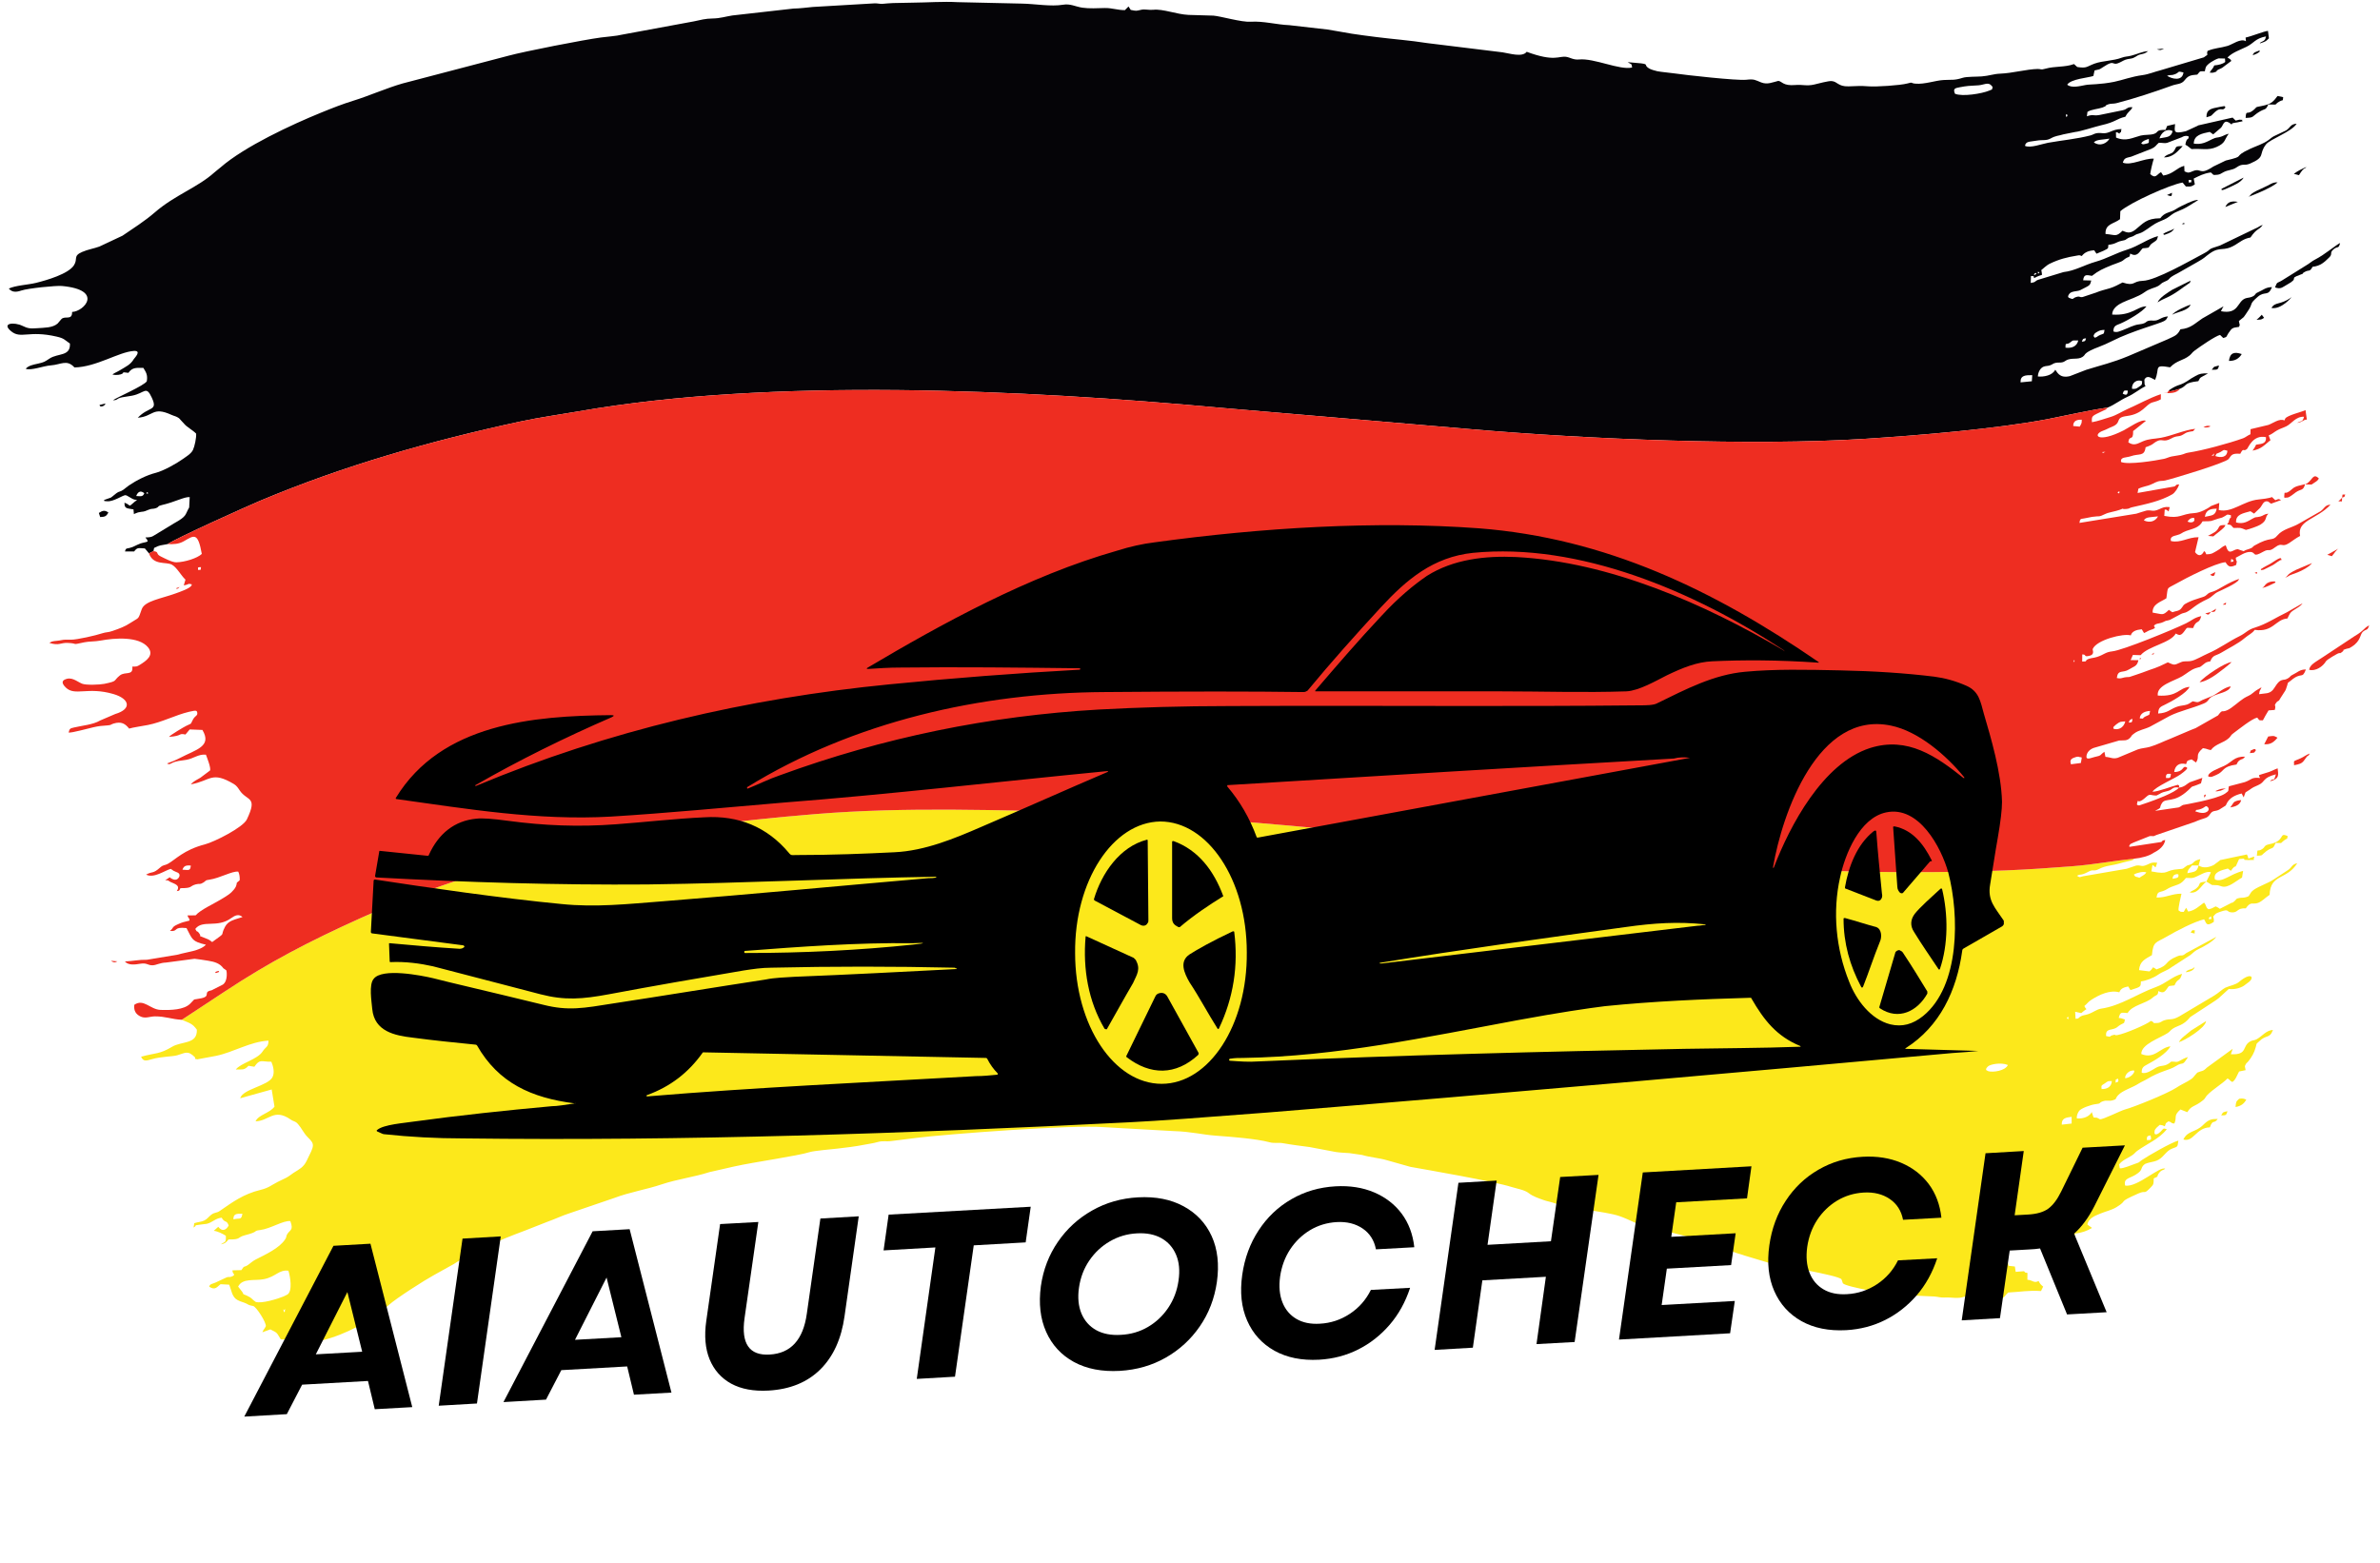 <?xml version="1.0" encoding="UTF-8"?>
<svg xmlns="http://www.w3.org/2000/svg" xmlns:xlink="http://www.w3.org/1999/xlink" width="402" zoomAndPan="magnify" viewBox="0 0 301.5 198" height="264" preserveAspectRatio="xMidYMid meet" version="1.2">
  <defs>
    <clipPath id="752ab8980f">
      <path d="M 17.766 102.449 L 291.133 102.449 L 291.133 170.129 L 17.766 170.129 Z M 17.766 102.449 "></path>
    </clipPath>
    <clipPath id="fe32def397">
      <path d="M 0 0.164 L 291 0.164 L 291 71 L 0 71 Z M 0 0.164 "></path>
    </clipPath>
    <clipPath id="0cf8bc6934">
      <path d="M 292.461 79.145 L 300.129 79.145 L 300.129 85 L 292.461 85 Z M 292.461 79.145 "></path>
    </clipPath>
    <clipPath id="e90aeb28ed">
      <path d="M 46.641 66 L 253.848 66 L 253.848 144.582 L 46.641 144.582 Z M 46.641 66 "></path>
    </clipPath>
  </defs>
  <g id="f84d77669f">
    <g clip-rule="nonzero" clip-path="url(#752ab8980f)">
      <path style=" stroke:none;fill-rule:evenodd;fill:#fce81b;fill-opacity:1;" d="M 23.031 129.203 C 24.051 129.645 24.371 129.664 24.938 130.457 C 25.008 132.348 23.031 131.875 21.781 132.633 C 20.211 133.578 19.719 133.375 17.875 133.879 C 18.145 134.484 18.457 134.426 19.215 134.203 C 20.406 133.848 21.816 133.879 22.438 133.703 C 23.469 133.414 23.77 133.023 24.703 133.957 C 24.707 133.965 24.738 134.359 24.844 134.133 C 24.855 134.105 24.895 134.195 24.922 134.227 C 25.773 134.055 26.512 133.949 27.367 133.773 C 29.629 133.301 31.656 131.977 34.012 131.844 C 34.008 132.703 33.652 132.605 33.27 133.211 C 32.617 134.242 30.469 134.684 29.875 135.504 C 30.695 135.461 30.918 135.633 31.484 135.031 L 32.223 135.152 C 32.934 134.117 33.078 134.535 34.375 134.516 C 34.582 135.008 34.836 135.848 34.52 136.469 C 33.957 137.578 30.738 137.973 30.426 139.145 L 34.418 138.031 L 34.773 140.207 C 34.16 141.039 32.742 141.23 32.375 142.066 C 34.086 142.031 34.676 140.379 36.793 141.82 C 37.32 142.18 37.352 141.973 37.762 142.43 C 38.199 142.918 38.484 143.586 38.98 144.074 C 39.941 145.023 39.812 145.102 38.84 147.086 C 38.434 147.91 37.918 148.129 37.188 148.594 C 36.789 148.848 36.695 148.988 36.238 149.227 C 35.824 149.441 35.582 149.535 35.18 149.742 C 34.328 150.184 34.031 150.5 33.008 150.75 C 30.789 151.293 29.457 152.312 27.82 153.434 C 27.398 153.719 27.207 153.555 26.738 153.922 C 26.395 154.191 26.285 154.43 25.859 154.641 C 25.5 154.812 25.074 154.82 24.613 154.969 L 24.52 155.523 C 25.148 155.156 24.277 155.316 25.414 155.148 C 25.57 155.125 25.75 155.109 25.922 155.086 C 25.969 155.078 26.117 155.066 26.164 155.059 C 26.91 154.898 27.266 154.352 28.078 154.277 C 28.512 155.02 28.695 154.504 28.969 155.262 C 28.703 155.77 28.277 156.016 27.848 155.648 L 27.648 155.434 C 27.344 155.676 27.332 155.742 27.082 155.938 C 27.578 155.992 28.188 156.301 28.613 156.566 C 28.648 157.543 28.484 157.258 27.98 157.66 C 28.578 157.523 28.598 157.434 28.953 157.035 C 30.559 157.062 30.035 156.758 31.004 156.508 C 32.926 156.016 31.965 155.961 32.953 155.84 C 34.297 155.672 35.898 154.594 36.781 154.711 C 37.246 155.961 36.664 155.789 36.332 156.461 C 36.223 156.691 36.344 156.664 36.133 157 C 35.422 158.129 33.625 158.945 32.391 159.574 C 32.027 159.762 31.703 160.055 31.469 160.227 C 30.852 160.668 31.02 160.227 30.578 160.918 L 29.449 160.945 C 29.418 161.453 29.996 161.465 29.355 161.73 C 29 161.875 29.094 161.719 28.738 161.824 L 27.289 162.5 C 27.188 162.539 26.805 162.676 26.773 162.691 C 26.492 162.855 26.641 162.773 26.492 163.008 C 27.277 163.551 27.531 162.992 27.938 162.703 L 29.039 162.762 C 29.328 163.48 29.383 164.336 30.086 164.707 C 30.59 164.973 30.734 164.934 31.223 165.164 C 31.457 165.273 31.418 165.305 31.707 165.387 C 31.852 165.434 31.914 165.426 32.066 165.461 C 32.488 165.57 33.742 167.562 33.676 168.023 C 33.469 168.457 33.426 168.336 33.238 168.793 L 34.246 168.426 C 35.234 168.902 35.039 168.867 35.574 169.695 C 36.34 169.75 36.273 169.559 37.234 169.809 C 37.895 169.98 37.758 170.152 38.688 170.129 C 41.383 170.047 44.887 168.484 47.031 167.039 C 47.477 166.738 47.609 166.504 48.16 166.16 C 48.578 165.902 48.863 165.703 49.227 165.363 C 50.137 164.512 53.883 162.133 55 161.531 L 57.488 160.148 C 58.934 159.191 59.809 158.973 61.25 158.18 C 62.945 157.242 64.758 156.574 66.574 155.883 L 69.348 154.793 C 70.27 154.473 71.207 154.012 72.145 153.715 L 77.797 151.785 C 79.809 151.027 81.832 150.719 83.82 150.055 C 85.805 149.391 87.934 149.129 89.867 148.504 L 93.035 147.781 C 95.707 147.191 100.945 146.477 102.645 145.949 C 103.113 145.805 105.461 145.59 106.102 145.52 C 107.215 145.395 108.379 145.25 109.477 145.035 C 110.164 144.898 110.52 144.875 111.168 144.695 C 111.918 144.492 112.18 144.668 112.93 144.562 C 113.98 144.422 115.156 144.281 116.164 144.156 C 119.879 143.695 135.695 142.484 139.805 142.805 L 148.691 143.305 C 150.941 143.371 152.215 143.75 154.047 143.887 C 155.945 144.027 159.117 144.262 160.828 144.719 C 161.449 144.887 161.906 144.727 162.559 144.844 C 163.738 145.055 164.75 145.172 165.91 145.328 L 169.215 145.953 C 169.727 146.031 170.402 146.062 170.93 146.094 L 172.551 146.328 C 173.586 146.637 174.742 146.707 175.738 147.008 L 178.672 147.836 C 180.68 148.191 189.27 149.676 191.453 150.375 C 192.176 150.605 193.141 150.746 193.668 151.168 C 194.184 151.578 194.895 151.805 195.535 152.039 C 196.02 152.215 196.434 152.258 196.965 152.449 C 198.762 153.109 203.336 153.461 205.121 154.062 C 206.484 154.523 207.746 155.336 209.211 155.609 C 212.141 156.152 216.926 157.453 219.633 158.621 C 220.129 158.836 220.488 158.871 221.035 159.082 L 224.012 159.977 C 225.215 160.328 232.793 161.527 233.281 162.078 L 233.457 162.59 C 233.867 163.074 239.68 164.051 240.918 164.074 L 245.082 164.262 C 245.547 164.305 245.844 164.414 246.293 164.391 C 247.324 164.34 247.992 164.582 248.812 164.297 C 249.613 164.02 250.496 164.176 251.441 164.078 C 252.254 163.996 253.324 164.617 253.809 164.387 C 254.102 164.117 254.078 164.035 254.41 163.754 C 255.992 163.68 257.012 163.453 258.555 163.57 L 258.828 163.008 C 258.488 162.723 258.461 162.684 258.25 162.297 C 257.656 162.617 257.547 162.199 256.828 162.137 L 256.84 161.277 C 256.32 161.129 256.738 161.375 256.406 161.055 L 255.348 161.137 L 255.246 160.461 L 254.449 160.371 C 254.352 159.898 254.254 159.555 253.914 159.188 L 253.691 158.945 L 253.391 159.695 C 253.125 159.66 252.242 159.414 252.141 159.074 C 252.125 159.02 252.074 159.02 252.043 158.992 C 252.352 158.621 252.41 158.672 252.703 158.441 C 252.988 158.215 253.027 158.102 253.207 157.941 C 253.555 157.629 254.129 157.527 254.555 157.289 C 255.516 156.754 255.941 156.785 256.93 156.488 C 257.406 156.348 256.996 156.273 257.652 156.301 C 257.555 157.355 257.41 156.523 256.715 157.145 C 257.16 157.355 256.941 157.102 257.695 157.469 C 258.348 157.168 258.363 156.973 259.273 156.965 C 259.426 157.27 259.453 157.02 259.34 157.516 C 259.938 157.527 260.133 157.18 260.707 157.68 C 261.285 157.438 261.398 157.117 262.027 157.359 C 262.688 156.793 262.719 157.285 262.867 156.293 C 263.75 156.176 264.371 155.961 265.02 155.574 L 264.434 155.148 C 264.566 154.379 265.293 154.07 266.066 153.758 C 266.82 153.449 267.492 153.324 268.129 152.934 C 269.707 151.965 268.094 152.445 270.863 151.219 C 271.961 150.734 271.477 151.43 272.414 150.484 C 272.863 150.031 272.809 150.008 272.836 149.297 C 273.637 148.938 273.074 149.188 273.531 148.586 C 273.809 148.223 273.961 148.297 274.297 148.082 C 273.648 147.664 270.742 150.492 269.215 150.203 C 268.992 149.293 269.719 149.324 270.508 148.852 C 271.641 148.168 271.012 148.012 271.727 147.469 C 272.18 147.266 272.707 147.23 273.164 147.066 C 274.039 146.75 274.359 145.812 275.18 145.516 C 275.941 145.238 275.832 145.332 275.957 144.508 C 275.105 144.715 272.062 146.473 271.34 146.969 C 270.871 147.289 271.129 147.238 270.508 147.438 C 270.039 147.586 268.953 148.086 268.531 148.012 L 268.457 147.52 C 268.863 146.992 269.504 146.758 270.059 146.398 C 270.426 146.164 270.473 146.008 270.75 145.805 C 272.023 144.883 273.5 144.328 274.496 143.062 C 273.984 142.926 274.125 142.945 273.734 143.348 C 273.434 143.66 272.809 144.051 272.949 143.266 C 273.004 142.98 273.426 142.672 273.602 142.512 C 273.965 142.559 273.98 142.57 274.242 142.699 C 274.434 142.16 274.27 142.402 274.703 142.066 C 275.293 142.234 274.887 142.293 275.449 142.348 C 275.828 141.484 275.281 141.398 276.219 140.566 L 277.09 140.906 C 277.652 140 277.949 140.312 279.105 139.379 C 279.391 139.148 279.348 139.02 279.613 138.746 C 280.324 138.004 281.449 137.371 282.184 136.637 C 282.551 136.828 282.422 136.906 282.797 137.086 C 283.191 136.844 283.391 136.238 283.648 135.754 L 284.477 135.582 C 284.418 135.152 284.285 135.156 284.527 134.777 C 284.621 134.629 284.691 134.629 284.809 134.48 C 285.246 133.934 285.562 133.402 285.758 132.68 C 285.93 132.02 285.805 132.324 286.164 131.961 C 287.105 131.012 287.504 131.664 287.938 130.488 C 287.047 130.551 286.598 131.27 285.867 131.672 C 285.605 131.816 285.371 131.785 285.121 131.91 C 283.957 132.488 284.824 133.684 282.609 133.566 L 282.84 132.879 L 279.57 135.262 C 279.031 135.805 278.973 135.617 278.355 135.895 C 277.812 136.457 277.953 136.539 277.141 136.992 C 276.566 137.309 276.191 137.488 275.68 137.82 C 274.57 138.547 270.344 140.262 269.219 140.559 C 268.633 140.711 266.387 141.871 266.016 141.801 C 265.434 141.508 265.895 141.66 265.211 141.574 L 264.984 140.891 C 264.688 141.461 263.934 141.766 263.09 141.699 C 263.066 141.336 263.18 141.055 263.379 140.754 C 263.605 140.418 264.902 139.957 265.441 139.898 C 266.238 139.812 265.824 139.742 266.355 139.543 C 266.906 139.336 267.117 139.555 267.641 139.402 C 268.234 139.227 267.879 139.262 268.312 138.773 C 268.863 138.148 270.098 137.832 270.961 137.266 C 271.297 137.051 271.586 136.953 271.891 136.77 C 273.758 135.641 274.793 135.613 275.648 135.066 C 276.629 134.438 276.375 135.215 277.18 133.922 C 276.672 134.082 276.547 134.172 276.121 134.402 C 275.641 134.664 275.602 134.461 275.051 134.504 C 274.203 135.25 273.883 134.855 273.125 135.277 C 272.676 135.531 271.91 136.121 271.316 135.906 C 271.289 135.277 271.535 135.117 272 134.871 C 272.91 134.387 274.445 133.504 274.953 132.566 C 273.625 132.711 272.941 134.242 271.262 133.539 C 271.223 132.289 273.652 131.516 274.605 130.883 C 274.918 130.676 274.898 130.574 275.227 130.344 C 275.859 129.91 276.574 129.973 277.461 128.855 L 279.629 127.434 C 280.008 127.172 280.711 126.762 281.082 126.449 L 282.344 125.297 C 283.031 125.383 283.758 125.207 284.254 124.891 L 284.914 124.395 C 285.621 123.82 285.176 123.105 283.629 124.414 C 283.195 124.781 282.512 124.863 281.902 125.137 C 281.602 125.273 280.957 125.871 280.484 126.145 L 276.082 128.766 C 275.09 129.32 275 129.004 274.137 129.277 C 273.848 129.367 273.746 129.57 273.324 129.605 C 272.496 129.676 273.062 129.527 272.469 129.348 C 271.934 129.801 269.219 130.957 268.266 131.133 C 267.723 131.23 268.164 130.977 267.574 131.168 C 267.156 131.301 267.516 131.434 266.797 131.258 C 266.719 130.301 267.414 130.547 267.992 130.266 C 268.273 130.129 268.32 130.004 268.66 129.812 C 269.156 129.527 269.055 129.75 269.188 129.168 L 268.75 129.02 C 268.215 128.898 268.844 129.07 268.402 128.961 C 268.602 128.184 268.719 128.285 269.527 128.348 C 270.113 127.328 271.848 127.164 272.707 126.395 C 273.18 125.973 273.367 126.211 273.418 125.562 C 273.934 125.812 274.156 125.785 274.484 125.305 C 274.852 124.77 274.688 124.973 275.465 124.844 C 275.895 123.844 276.117 124.473 276.422 123.379 C 275.133 123.734 274.398 124.594 273.086 125.066 C 270.801 125.887 268.625 127.441 266.184 127.789 C 265.59 127.875 265.215 128.266 264.492 128.5 C 264.117 128.625 263.883 128.605 263.594 128.766 C 263.234 128.965 263.418 129.066 262.934 129.078 L 262.883 128.184 L 263.66 128.355 C 264.574 127.523 264.352 128.16 264.047 127.457 C 264.402 127.172 264.508 126.941 264.945 126.664 C 265.973 126.008 267.312 125.387 268.48 125.723 C 268.648 125.211 269.055 125.105 269.602 124.977 L 269.887 125.441 C 271.344 124.996 271.152 124.996 271.211 124.344 C 271.898 124.25 272.805 123.898 273.387 123.492 C 273.969 123.086 274.527 122.977 275.133 122.512 L 277.484 120.996 C 277.844 120.699 278.043 120.461 278.566 120.215 C 279.238 119.902 280.32 119.297 280.773 118.695 L 276.957 120.75 C 276.32 121.273 276.48 120.883 275.797 121.168 C 274.074 121.883 274.895 122.23 273.184 122.82 C 273.168 122.809 272.977 122.676 272.945 122.656 L 272.754 122.555 C 272.531 122.867 272.516 122.891 272.297 123.074 L 270.973 122.91 C 271.07 121.785 271.734 121.52 272.605 121.012 C 272.785 119.203 273.086 119.488 274.547 118.629 C 275.637 117.984 277.996 116.754 279.211 116.473 C 279.492 116.844 279.43 117.496 280.441 116.805 C 280.48 116.375 280.438 116.48 280.367 116.121 C 280.711 115.742 280.637 115.742 281.203 115.539 C 282.543 115.059 281.93 115.586 282.793 115.598 C 283.566 115.605 283.363 115.02 284.496 115.086 C 285.16 114.121 285.363 114.648 286.066 114.387 C 286.562 114.199 287.004 113.703 287.512 113.375 C 287.625 110.664 289.664 111.543 291.02 109.359 C 290.25 109.547 290.391 109.887 289.824 110.246 L 288.098 111.379 C 287.34 111.926 285.68 112.438 285.246 112.965 C 284.988 113.27 285.305 112.883 285.062 113.223 C 284.84 113.547 284.961 113.547 284.488 113.676 C 284.164 113.766 283.969 113.719 283.699 113.77 C 283.188 113.867 283.379 113.891 283.105 114.137 C 282.621 114.578 282.934 114.195 282.473 114.496 L 281.215 115.141 C 280.914 114.938 280.996 114.988 280.688 114.836 C 280.285 115.012 280.328 115.082 279.785 115.203 C 279.484 114.957 279.656 115.18 279.496 114.875 C 279.406 114.703 279.449 114.727 279.363 114.562 L 279.211 114.355 C 278.609 114.777 278.062 115.355 277.203 115.492 L 276.941 115.008 L 276.629 115.539 C 276.055 115.5 276.395 115.59 275.98 115.348 C 275.926 115 276.242 113.727 276.352 113.227 C 275.148 113.211 274.387 113.746 273.191 113.715 C 273.309 113.016 273.41 113.078 274.004 112.895 C 274.426 112.766 274.574 112.562 275.047 112.375 C 276 112 276.25 112.082 276.914 111.238 C 277.422 111.203 277.535 111.32 277.988 111.164 C 278.605 110.949 279.559 110.262 280.078 110.527 L 279.504 111.691 L 280.215 112.125 C 281.039 112.168 280.789 112.098 281.453 112.305 C 282.27 112.562 283.332 111.555 284.023 111.184 L 284.16 110.34 C 282.418 110.766 281.586 111.836 280.594 111.43 C 280.316 110.473 281.457 110.25 282.223 110.039 L 282.605 110.332 C 283.477 109.125 282.891 110.598 283.648 108.836 C 285.344 108.672 283.008 109.043 285.539 108.949 C 285.355 108.664 286.078 108.285 284.824 108.785 C 284.762 108.477 284.742 108.441 284.633 108.254 L 281.25 108.969 C 281.234 108.988 281.199 109.023 281.176 109.043 L 280.43 109.598 C 279.781 109.91 279.117 110.039 278.516 109.648 L 278.734 108.848 C 277.73 109.098 278.008 109.332 277.484 109.531 C 277.031 109.707 277.266 109.5 276.801 109.848 C 276.488 110.082 276.602 110.074 276.062 110.109 C 274.066 110.242 274.93 110.879 272.539 110.402 L 272.676 109.59 C 272.875 109.684 272.773 109.664 272.941 109.789 C 273.094 109.906 272.875 109.832 273.09 109.859 L 273.27 109.301 C 272.641 109.23 272.5 109.32 272.047 109.531 C 271.238 109.91 271.277 109.566 270.609 109.664 C 270.488 109.684 269.738 109.98 269.418 110.066 L 264.293 110.949 C 263.293 111.09 263.613 111.266 263.113 110.957 C 263.641 110.664 263.531 110.996 264.539 110.453 C 265.238 110.074 265.184 110.469 265.883 110.109 C 266.824 109.621 267.398 109.715 268.586 109.371 C 268.863 109.293 269.141 109.207 269.523 109.129 C 269.523 109.129 269.914 109.047 269.969 109.027 C 270.602 108.793 270.102 108.988 270.34 108.793 C 267.684 109.066 265.215 109.547 262.434 109.758 C 259.691 109.969 256.965 110.16 254.109 110.277 C 237.184 110.953 219.973 110.051 203.238 108.449 C 192.512 107.426 181.715 106.449 170.965 105.328 C 162.977 104.496 145.574 103.043 137.938 102.895 C 126.387 102.676 114.844 102.199 103.336 103.137 C 83.152 104.781 63.844 108.117 45.645 116.336 C 39.137 119.277 34.145 121.867 28.43 125.648 Z M 278.516 109.648 C 278.316 110.516 277.977 110.438 277.098 110.629 C 277.176 110.078 277.398 110.031 277.691 109.645 Z M 271.027 111.207 C 270.539 111.02 270.57 111.191 270.312 110.812 C 270.684 110.566 271.547 110.375 271.895 110.527 C 271.699 110.867 271.355 110.957 271.027 111.207 Z M 275.227 111.34 C 275.242 111.137 275.238 110.871 275.688 110.758 C 275.82 110.727 275.902 110.77 275.957 110.785 C 276.051 111.277 275.754 111.215 275.227 111.34 Z M 279.844 116.48 C 279.855 116.348 279.766 116.301 279.906 116.215 C 280.379 115.926 279.938 116.168 280.137 116.238 C 280.141 116.594 280.176 116.34 279.844 116.48 Z M 262 128.805 L 262.047 129.121 C 261.957 129.059 261.648 129.082 262 128.805 Z M 251.777 135.656 C 251.77 135.648 251.324 135.582 251.852 135.098 C 252.117 134.852 253.461 134.559 254.359 134.93 C 254.043 135.672 252.457 135.891 251.875 135.715 C 251.852 135.703 251.812 135.676 251.777 135.656 Z M 269.203 136.602 C 269.215 135.945 269.918 135.672 269.938 135.668 C 270.566 135.531 270.281 135.719 270.379 135.762 C 270.223 136.23 269.656 136.594 269.203 136.602 Z M 267.996 137.18 C 268.07 136.566 267.906 136.879 268.309 136.66 C 268.527 137.203 268.051 137.078 267.996 137.18 Z M 266.23 137.98 C 266.16 137.441 266.258 137.523 266.637 137.262 C 267.059 136.965 266.988 136.953 267.531 136.973 C 267.484 137.68 266.961 137.996 266.23 137.98 Z M 262.438 142.348 L 261.188 142.488 C 261.141 141.648 261.75 141.586 262.434 141.496 Z M 271.961 144.438 C 271.973 143.938 271.996 143.934 272.434 143.852 C 272.57 144.43 272.523 144.449 271.961 144.438 Z M 266.57 148.668 C 266.535 147.977 266.777 147.727 267.406 147.711 C 267.551 148.445 267.273 148.707 266.57 148.668 Z M 29.57 154.488 C 29.551 153.773 29.961 153.758 30.707 153.777 C 30.559 154.633 30.402 154.273 29.57 154.488 Z M 251.531 159.727 C 250.73 159.332 251.051 158.438 251.84 158.703 C 251.852 159.137 251.922 158.762 251.789 159.223 C 251.773 159.266 251.723 159.398 251.703 159.438 C 251.609 159.648 251.609 159.621 251.531 159.727 Z M 30.168 163.008 C 30.723 161.887 32.258 162.305 33.445 162.062 C 34.973 161.754 35.324 160.832 36.539 160.996 C 36.766 161.727 37.09 163.582 36.402 164.016 C 36.328 164.059 35.992 164.227 35.922 164.254 C 35.137 164.578 33.129 165.191 32.383 164.941 C 31.84 164.574 31.98 164.469 31.25 164.141 C 30.66 163.879 30.934 164.094 30.699 163.688 Z M 35.898 165.883 C 36.281 166.215 36.164 165.449 36.09 166.039 C 36.051 166.379 36.176 166.047 35.969 166.254 L 35.898 165.883 "></path>
    </g>
    <path style=" stroke:none;fill-rule:evenodd;fill:#fce81b;fill-opacity:1;" d="M 279.945 142.828 C 280.34 141.727 280.465 142.477 280.941 141.762 C 280.168 141.766 279.805 141.816 279.094 142.527 C 278.113 143.508 277.164 143.199 276.59 144.367 C 277.875 144.754 278.18 142.883 279.945 142.828 "></path>
    <path style=" stroke:none;fill-rule:evenodd;fill:#fce81b;fill-opacity:1;" d="M 288.965 106.812 C 289.941 105.891 289.664 106.598 289.801 105.926 C 289.035 105.598 289.207 105.883 288.793 106.352 C 288.301 106.91 287.367 106.922 287.086 107.082 C 286.824 107.234 286.887 107.34 286.668 107.508 C 285.902 108.094 286.008 107.254 285.902 108.418 C 286.59 108.379 286.438 108.422 286.738 108.148 C 287.914 107.074 287.84 107.871 288.273 106.793 L 288.965 106.812 "></path>
    <path style=" stroke:none;fill-rule:evenodd;fill:#fce81b;fill-opacity:1;" d="M 276.023 132.039 C 276.754 131.832 279.395 130.238 279.465 129.371 L 277.582 130.551 C 277.277 130.805 277.059 130.977 276.711 131.262 C 276.355 131.555 276.195 131.723 276.023 132.039 "></path>
    <path style=" stroke:none;fill-rule:evenodd;fill:#fce81b;fill-opacity:1;" d="M 283.199 140.254 C 283.879 140.137 284.254 139.855 284.562 139.32 C 284.258 139.191 284.094 139.137 283.656 139.211 C 283.25 139.59 283.27 139.562 283.199 140.254 "></path>
    <path style=" stroke:none;fill-rule:evenodd;fill:#fce81b;fill-opacity:1;" d="M 279.504 111.691 C 278.203 111.824 278.98 111.93 278.227 112.559 C 277.914 112.82 277.691 112.816 277.391 113.074 C 278.469 113.25 278.754 112.258 279.504 111.691 "></path>
    <path style=" stroke:none;fill-rule:evenodd;fill:#fce81b;fill-opacity:1;" d="M 281.379 141.312 C 282 141.32 282.023 141.305 282.18 140.785 C 281.625 140.91 281.641 140.848 281.379 141.312 "></path>
    <path style=" stroke:none;fill-rule:evenodd;fill:#fce81b;fill-opacity:1;" d="M 276.895 123.18 C 277.316 123.129 277.941 122.992 278.023 122.504 C 277.691 122.863 277.508 122.742 277.137 122.945 C 276.891 123.082 277.043 123.004 276.895 123.18 "></path>
    <path style=" stroke:none;fill-rule:evenodd;fill:#fce81b;fill-opacity:1;" d="M 277.82 117.852 C 277.664 117.82 277.555 118.102 277.535 118.168 L 278.027 118.27 C 277.957 117.742 278.262 117.938 277.82 117.852 "></path>
    <g clip-rule="nonzero" clip-path="url(#fe32def397)">
      <path style=" stroke:none;fill-rule:evenodd;fill:#050407;fill-opacity:1;" d="M 18.871 70.102 L 19.438 69.828 L 19.523 69.422 C 20.281 69.027 20.328 69.121 21.23 68.934 C 22.57 68.055 31.426 64.09 32.906 63.465 C 43.543 58.988 54.566 55.848 65.887 53.41 C 68.344 52.879 70.832 52.543 73.324 52.109 C 97.75 47.84 129.66 49.367 154.641 51.664 L 186.402 54.379 C 201.316 55.66 221.863 56.512 236.32 55.594 C 242.914 55.176 253.055 54.332 259.574 53.066 C 261.996 52.594 264.543 51.992 267.004 51.637 C 267.844 51.297 268.625 50.672 269.465 50.297 C 270.398 49.879 271.039 49.289 271.793 48.934 C 271.773 48.891 271.691 48.73 271.68 48.688 L 271.652 48.105 C 272.004 47.426 272.559 47.938 273.004 48.129 C 273.664 46.629 272.742 46.156 274.91 46.539 C 275.773 45.633 276.559 45.707 277.387 45.031 C 277.691 44.781 277.652 44.691 278.043 44.402 C 278.711 43.902 280.668 42.559 281.238 42.434 L 281.648 42.828 C 282.203 42.66 281.984 42.676 282.301 42.207 C 282.781 41.496 282.812 41.543 283.637 41.414 C 283.805 41.051 283.711 41.258 283.625 40.672 L 284.184 40.219 C 284.203 40.199 284.234 40.172 284.25 40.156 C 284.375 40.016 284.52 39.754 284.664 39.555 C 285.543 38.32 284.805 38.648 286.012 37.605 C 286.93 36.812 287.309 37.633 287.82 36.379 C 287.012 36.383 286.766 36.719 285.996 37.055 C 285.586 37.23 285.828 37.363 285.285 37.598 C 284.945 37.742 284.684 37.703 284.395 37.824 C 283.383 38.266 283.594 39.859 281.352 39.43 C 281.508 39.074 281.52 39.125 281.68 38.809 L 278.996 40.344 C 278.047 40.969 277.543 41.602 276.215 41.719 C 275.816 42.52 275.504 42.543 274.605 42.984 L 269.598 45.121 C 267.582 45.957 266.234 46.242 264.289 46.852 L 262.219 47.652 C 260.852 47.992 260.566 47.051 260.363 46.84 C 260.004 47.574 258.902 47.773 258.16 47.699 C 258.168 47.227 258.426 46.641 258.883 46.457 C 259.152 46.348 259.418 46.387 259.699 46.285 C 260.055 46.16 260.07 46.043 260.426 45.969 C 260.758 45.898 261 45.98 261.336 45.883 C 261.535 45.824 261.719 45.641 261.957 45.559 C 262.703 45.309 263.484 45.648 264.035 45.023 C 264.219 44.812 263.984 45.008 264.23 44.785 C 264.406 44.621 264.648 44.496 264.836 44.395 C 265.395 44.094 266.316 43.848 267.629 43.176 C 270.059 41.938 273.59 41.004 274.16 40.672 C 274.48 40.488 274.484 40.375 274.637 40.082 C 273.691 40.176 273.488 40.664 272.809 40.617 C 271.609 40.539 272.199 40.965 271.012 41.09 C 270.277 41.168 269.668 41.543 268.988 41.793 C 268.508 41.973 268.156 42.176 267.723 41.988 C 267.73 41.242 268.102 41.219 268.625 40.992 C 269.551 40.594 271.41 39.512 271.918 38.816 C 270.762 38.789 270.125 40.023 267.57 39.855 C 267.574 39.129 268.219 38.656 268.84 38.348 C 269.668 37.941 270.84 37.629 271.668 37.027 C 272.363 36.52 272.957 36.5 273.438 36.211 C 273.773 36.004 273.742 35.887 274.199 35.695 C 275.137 35.309 274.359 35.375 275.863 34.625 L 278.418 33.172 C 279.43 32.594 279.207 32.625 279.938 32.109 C 281.312 31.145 281.605 31.957 283.164 31.027 C 283.742 30.684 284.211 30.242 285.09 30.09 C 285.918 28.859 286.191 29.184 286.645 28.488 C 286.293 28.613 286.324 28.633 286.078 28.77 C 285.828 28.91 286.027 28.797 285.793 28.914 C 285.762 28.93 285.723 28.941 285.691 28.957 C 285.66 28.973 285.621 28.992 285.59 29.008 L 281.223 31.109 C 279.332 31.691 280.387 31.48 279.117 32.145 C 277.5 32.992 273.082 35.539 271.465 35.578 C 270.125 35.609 270.496 36.312 268.883 35.789 C 268.352 36.059 267.859 36.344 267.273 36.52 C 266.641 36.707 266.105 36.82 265.531 37.066 C 265.391 37.125 263.863 37.629 263.828 37.633 C 263.363 37.707 263.539 37.457 262.965 37.648 C 262.52 37.801 262.742 38.012 262.102 37.734 C 262.09 37.703 261.84 37.664 262.125 37.25 C 262.41 36.84 263.16 36.949 263.531 36.758 C 264.762 36.113 264.754 36.23 264.914 35.539 L 263.895 35.512 C 263.98 34.672 264.41 34.855 265.012 34.949 C 265.859 34.285 266.359 34.07 267.508 33.594 C 267.934 33.418 268.73 33.18 268.934 33.004 C 269.77 32.297 269.766 32.801 269.848 32.129 C 270.273 32.352 270.637 32.418 271.035 31.938 C 271.641 31.203 271.215 31.57 272.18 31.367 C 272.504 30.961 272.305 31.047 272.805 30.711 C 273.266 30.402 273.246 30.434 273.375 29.91 C 271.949 30.316 270.98 31.152 269.434 31.641 C 268.012 32.086 266.859 32.77 265.496 33.156 C 263.965 33.594 262.883 34.305 261.402 34.473 L 258.18 35.453 C 257.742 35.625 257.93 35.758 257.254 35.848 L 257.285 34.969 C 257.93 35.043 257.477 34.859 257.695 35.23 C 258.895 34.578 258.695 35.145 258.621 34.336 C 258.617 34.285 258.586 34.27 258.578 34.234 C 258.809 34.043 259.297 33.59 259.609 33.438 C 260.879 32.816 261.898 32.586 263.031 32.398 C 263.492 32.32 263.363 32.309 263.723 32.438 C 264.082 31.957 264.598 31.754 265.297 31.711 L 265.516 32.047 C 265.527 32.02 265.562 32.109 265.586 32.145 C 265.895 32.02 267.043 31.578 267.055 31.402 L 267.09 31.023 C 268.094 30.898 268.051 30.668 268.742 30.52 C 269.52 30.352 269.086 30.43 269.656 30.125 L 269.984 30.008 C 270.227 29.918 269.996 30.039 270.273 29.898 C 270.809 29.621 270.434 29.746 271.043 29.562 C 271.625 29.391 272.41 28.688 273.016 28.344 C 273.504 28.059 274.133 27.863 274.48 27.652 C 274.988 27.348 275.129 27.086 275.801 26.812 C 276.41 26.562 276.699 26.434 277.242 26.109 L 278.461 25.355 C 278.141 25.176 276.281 26.125 275.984 26.293 C 275.371 26.637 275.527 26.633 274.715 26.906 C 274.211 27.082 273.949 27.281 273.66 27.652 C 271.863 27.672 271.508 28.312 270.492 29.113 C 269.766 29.684 269.328 29.402 268.883 29.234 C 268.031 30.062 268.016 29.75 266.727 29.641 C 266.672 28.34 267.762 28.391 268.566 27.77 L 268.605 26.758 C 269.863 25.66 274.84 23.414 276.484 23.129 C 276.621 23.254 276.629 23.297 276.699 23.383 L 276.914 23.629 C 277.641 23.648 277.59 23.641 278.043 23.359 L 277.902 22.625 C 278.59 22.293 279.133 21.977 280.07 21.848 C 280.477 22.156 280.211 22.211 280.91 22.141 C 281.23 22.109 281.391 21.969 281.684 21.812 C 282.219 21.52 282.809 21.562 283.27 21.242 C 284.184 20.605 284.223 21.074 285.055 20.719 C 287.066 19.855 286.07 19.566 287.062 18.289 C 287.574 17.633 290.348 16.68 290.938 15.672 C 290.102 15.73 290.18 16.176 289.594 16.527 L 288.043 17.266 C 287.777 17.406 287.625 17.566 287.375 17.746 C 286.668 18.254 285.828 18.496 285.051 18.855 C 282.617 19.98 284.688 19.691 281.957 20.34 L 280.387 21.098 C 278.582 22.293 278.898 21.238 277.82 21.672 C 277.297 21.883 277.254 21.953 276.734 21.711 L 276.699 21.008 C 275.699 21.277 275.355 22.027 274.047 22.242 C 274.023 22.211 273.992 22.164 273.977 22.145 L 273.762 21.812 C 273.234 22.055 273.113 22.719 272.391 22.059 C 272.402 21.812 272.723 20.426 272.848 20.105 C 271.637 20.016 269.98 21.027 268.922 20.609 C 269.098 19.996 269.328 20.02 269.977 19.852 L 272.559 18.844 C 273.102 18.59 273.078 18.434 273.473 18.094 C 273.926 18.074 274.223 18.188 274.539 18.098 L 276.402 17.383 C 276.812 17.137 277.07 17.211 277.258 17.285 C 277.285 17.84 277.016 17.281 276.844 18.328 C 277.324 18.602 277.281 18.66 277.633 18.887 C 278.891 18.789 279.707 19.102 280.789 18.625 C 281.984 18.098 281.754 17.695 282.34 16.941 C 281.949 17.016 281.691 17.211 281.352 17.32 C 280.805 17.492 280.836 17.344 280.234 17.637 C 279.539 17.973 278.961 18.355 277.91 18.195 C 277.918 17.078 278.992 16.914 279.93 16.711 C 280.129 16.852 280.211 16.914 280.371 17.023 L 281.363 16.176 C 281.676 15.828 281.688 15.145 282.398 15.543 L 282.688 15.766 C 282.945 15.527 282.496 15.719 283.074 15.559 C 283.074 15.559 283.383 15.516 283.438 15.504 C 283.645 15.465 283.926 15.402 284.105 15.359 C 283.844 15.137 284.418 15.207 283.68 15.164 C 283.68 15.164 283.324 15.25 283.219 15.277 L 282.828 14.898 L 278.469 15.887 C 278.441 15.906 278.41 15.926 278.383 15.945 L 276.914 16.621 C 275.266 17.016 275.473 16.641 275.539 15.719 L 274.539 15.953 L 274.328 16.457 C 273.02 16.43 273.52 16.766 272.828 16.977 C 272.348 17.121 271.703 17.047 271.184 17.176 C 270.184 17.43 269.324 17.969 268.066 17.43 L 268.051 16.758 C 268.512 16.758 268.43 17.125 268.566 16.789 C 268.574 16.762 268.613 16.777 268.672 16.777 L 268.746 16.348 C 268.082 16.371 267.797 16.496 267.262 16.715 C 266.477 17.043 266.25 16.758 265.586 16.879 C 265.285 16.934 265.121 17.078 264.84 17.152 C 263.062 17.613 261.23 17.773 259.445 18.09 C 258.719 18.219 257.164 18.812 256.523 18.473 C 256.656 17.887 257.039 17.984 258.027 17.816 C 258.77 17.691 259.227 17.852 259.777 17.543 C 260.441 17.168 260.758 17.223 261.402 17.02 L 262.855 16.727 C 263.57 16.66 265.438 16.039 266.164 15.875 C 268.09 15.441 268.031 15.074 269.242 14.789 C 269.648 14.031 269.828 14.172 270.145 13.59 C 269.438 13.512 269.512 13.852 268.879 13.973 L 265.961 14.57 C 265.105 14.715 265.234 14.434 264.367 14.734 L 264.441 14.172 C 264.949 13.848 265.805 13.812 266.336 13.625 C 267.074 13.359 266.496 13.414 267.074 13.219 C 267.426 13.094 267.711 13.172 268.086 13.078 C 270.254 12.531 272.992 11.625 275.156 10.84 C 275.789 10.609 276.344 10.699 276.758 10.156 C 277.234 9.543 277.555 9.523 278.352 9.453 C 278.797 8.957 278.555 9.047 279.312 9.027 C 279.367 8.789 279.348 8.773 279.434 8.52 C 279.57 8.133 280.543 7.539 281.055 7.395 L 281.863 7.418 L 281.891 7.848 C 281.57 8.125 281.016 8.242 280.504 8.289 C 280.34 8.727 280.117 8.809 279.926 9.199 C 280.215 9.203 280.203 9.258 280.5 9.168 C 281.051 9 280.668 9.055 280.852 8.926 C 281.102 8.746 281.207 8.766 281.512 8.586 L 282.668 7.719 C 282.551 7.465 282.426 7.441 282.176 7.289 C 282.824 6.629 283.723 6.352 284.602 5.922 C 285.555 5.453 285.68 4.871 287.062 4.613 C 286.848 5.227 287.125 4.727 286.879 5.055 C 286.738 5.238 286.828 5.105 286.598 5.258 C 286.336 5.43 286.477 5.23 286.262 5.512 C 286.902 5.277 286.996 5.312 287.43 4.855 L 287.309 3.914 C 286.902 3.922 285.238 4.598 284.473 4.758 L 284.516 5.223 C 283.836 4.82 282.824 5.629 282.188 5.816 C 281.199 6.105 280.629 6.055 279.656 6.449 C 279.43 7.059 279.988 6.727 279.184 7.266 L 273.656 8.914 C 272.996 9.074 272.191 9.414 271.445 9.512 C 269.992 9.707 268.895 10.148 267.824 10.367 C 266.031 10.727 264.742 10.664 264.203 10.77 C 263.445 10.914 262.418 11.191 261.875 10.73 C 262.328 9.996 264.586 9.848 265.191 9.625 L 265.34 8.926 C 266.043 8.75 265.855 8.875 266.387 8.523 C 268.152 7.352 267.348 8.551 268.707 7.832 C 269.207 7.566 269.277 7.523 269.883 7.434 C 270.504 7.344 270.637 7.031 271.082 6.914 C 271.609 6.777 271.672 6.824 272.129 6.477 C 271.383 6.52 270.742 6.863 269.961 7.059 C 269.438 7.188 269.223 7.141 268.758 7.316 C 267.719 7.715 266.391 7.68 265.34 8.059 C 264.336 8.422 264.395 8.688 263.148 8.488 L 262.816 8.191 C 262.805 8.141 262.75 8.145 262.715 8.121 C 261.59 8.543 260.316 8.359 259.102 8.707 C 258.449 8.895 258.625 8.727 258.129 8.738 C 256.734 8.766 254.938 9.273 253.391 9.332 C 252.543 9.363 251.973 9.609 251.055 9.68 C 250.406 9.73 249.156 9.695 248.648 9.855 C 247.547 10.203 247.332 10.074 246.219 10.137 C 245.156 10.195 243.805 10.707 242.641 10.598 C 241.949 10.535 242.41 10.363 241.629 10.574 C 240.707 10.82 237.641 11.016 236.707 10.938 C 235.723 10.852 235.133 10.914 234.176 10.941 C 232.84 10.98 232.785 10.324 232.02 10.27 C 231.625 10.238 230.297 10.598 229.832 10.707 C 228.867 10.934 228.348 10.691 227.438 10.77 C 225.871 10.906 225.773 10.316 225.285 10.246 C 224.543 10.422 223.902 10.75 223.117 10.445 C 222.348 10.148 222.27 9.984 221.215 10.105 C 220.043 10.234 213.5 9.504 212.094 9.297 C 211.461 9.199 210.543 9.141 209.934 9.02 C 209.648 8.965 209.137 8.797 208.961 8.699 C 207.875 8.082 209.605 8.137 206.195 7.875 C 206.668 8.203 206.68 7.965 206.758 8.551 C 205.203 8.93 201.961 7.344 200.031 7.535 C 199.328 7.605 198.922 7.285 198.422 7.203 C 197.457 7.051 196.98 7.883 193.402 6.562 C 192.855 7.297 191.23 6.762 190.344 6.629 L 180.812 5.461 C 178.625 5.113 176.465 4.961 174.371 4.695 C 173.223 4.551 172.293 4.43 171.223 4.266 C 170.25 4.113 169.078 3.875 168.176 3.742 L 163.324 3.188 C 161.77 3.133 160.027 2.645 158.449 2.754 C 157.277 2.832 154.66 2.055 153.719 1.98 L 150.555 1.887 C 149.02 1.812 147.352 1.109 146.098 1.238 C 145.535 1.297 145.043 1.141 144.625 1.227 C 143.898 1.379 144.055 1.418 143.246 1.258 L 142.961 0.82 L 142.598 1.188 C 142.586 1.164 142.555 1.25 142.531 1.281 C 141.645 1.305 140.859 0.996 139.949 1.016 C 139.07 1.039 137.969 1.102 137.105 0.973 C 136.234 0.84 135.59 0.441 134.676 0.598 C 133.133 0.859 131.133 0.488 129.477 0.457 L 121.301 0.273 C 119.438 0.168 117.453 0.324 115.703 0.336 C 114.93 0.344 114.043 0.359 113.129 0.387 C 112.676 0.398 112.184 0.457 111.781 0.488 C 111.438 0.512 111.18 0.398 110.691 0.43 L 102.957 0.883 C 102.223 0.949 101.312 1.078 100.512 1.086 L 92.766 1.961 C 91.922 2.094 91.215 2.328 90.32 2.34 C 89.316 2.355 88.789 2.52 87.883 2.711 L 78.691 4.41 C 78.27 4.539 76.727 4.672 76.125 4.75 C 73.973 5.035 66.48 6.5 64.43 7.055 L 51 10.574 C 49.059 11.125 46.676 12.168 44.852 12.73 C 43.344 13.195 42.07 13.703 40.66 14.277 C 36.945 15.789 30.977 18.562 27.941 21.207 C 27.641 21.469 27.422 21.609 27.148 21.855 C 25.008 23.777 22.164 24.695 19.598 26.922 C 18.32 28.027 16.875 28.934 15.516 29.863 L 12.59 31.238 C 11.891 31.492 11.137 31.602 10.402 31.922 C 9.215 32.441 9.902 32.781 9.367 33.609 C 8.66 34.707 5.941 35.496 4.555 35.84 C 3.574 36.082 1.934 36.16 1.117 36.559 C 1.52 37.051 2.051 37.031 2.691 36.812 C 3.551 36.52 7.113 36.164 7.855 36.234 C 13.164 36.73 10.668 39.457 9.137 39.523 C 9.148 40.664 8.227 39.941 7.77 40.438 L 7.297 40.992 C 6.648 41.555 5.582 41.512 4.703 41.582 C 3.816 41.652 3.504 41.605 2.832 41.277 C 1.812 40.785 0.117 40.91 1.418 41.973 C 2.652 42.984 3.613 41.816 7.184 42.648 C 8.137 42.871 8.141 43.031 8.859 43.527 C 8.945 45.188 7.34 44.719 6.27 45.43 C 5.668 45.824 5.617 45.891 4.797 46.074 C 4.223 46.199 3.602 46.316 3.258 46.719 C 3.914 46.992 5.492 46.359 6.426 46.293 C 7.727 46.203 8.461 45.488 9.434 46.555 C 12.207 46.5 15.055 44.586 16.938 44.465 C 18.02 44.395 17.031 45.355 16.953 45.492 C 16.52 46.223 15.973 46.426 15.203 46.902 C 14.84 47.125 14.57 47.207 14.242 47.438 C 14.379 47.52 14.945 47.539 15.289 47.43 C 15.969 47.211 15.129 47.094 16.266 47.238 C 16.77 46.504 17.332 46.609 18.16 46.609 C 18.473 47.133 18.734 47.457 18.598 48.297 C 18.332 48.828 14.727 50.387 14.305 50.711 C 15.008 50.699 14.641 50.504 15.492 50.332 C 15.918 50.246 16.289 50.223 16.742 50.129 C 18.363 49.809 18.5 48.789 19.238 50.398 C 20.039 52.137 18.836 51.461 17.457 52.926 C 19.449 52.77 19.309 51.465 21.691 52.547 C 22.133 52.746 22.305 52.723 22.676 52.984 L 23.367 53.734 C 23.668 54.102 24.457 54.52 24.848 54.941 C 24.883 55.5 24.656 56.539 24.449 56.996 C 24.219 57.5 23.484 57.918 23.074 58.215 C 22.32 58.754 20.68 59.664 19.746 59.902 C 18.574 60.195 17.293 60.852 16.336 61.5 C 16.117 61.648 15.816 61.914 15.602 62.062 C 15.203 62.344 15.094 62.219 14.742 62.492 C 13.707 63.301 14.449 62.863 13.172 63.352 C 13.305 63.449 12.93 63.469 13.586 63.512 C 14.41 63.566 15.578 62.723 15.887 62.738 C 16.148 62.754 16.668 63.215 17.039 63.297 L 17.367 63.352 C 17.336 63.375 17.289 63.402 17.27 63.418 L 17.09 63.543 C 16.121 64.363 16.727 64.031 15.77 63.688 C 15.754 64.488 16.086 64.379 16.91 64.539 L 16.965 65.141 C 17.008 65.117 17.059 65.09 17.098 65.07 L 17.488 64.922 C 18.281 64.746 18.016 64.934 18.832 64.578 C 19.262 64.391 19.402 64.523 19.777 64.371 C 20.223 64.188 19.895 64.129 20.5 63.988 C 22.176 63.605 23.348 62.926 24.031 62.98 L 23.965 64.289 C 23.387 65.305 23.723 65.371 22.012 66.324 L 19.512 67.844 C 19.211 68.062 18.902 68.082 18.422 68.09 C 18.703 68.52 18.598 68.191 18.703 68.605 C 18.414 68.727 18.152 68.738 17.82 68.848 C 17.496 68.961 17.312 69.07 17 69.211 C 16.004 69.664 15.992 69.273 15.832 69.871 L 16.996 69.867 C 17.391 69.332 17.527 69.441 18.352 69.484 Z M 274.52 9.594 C 275.023 9.43 275.031 9.605 275.559 9.391 C 276.16 9.141 275.762 8.965 276.602 9.176 C 276.465 10.352 275.094 9.996 274.52 9.594 Z M 247.66 11.879 C 247.379 11.219 247.664 11.168 248.254 11.055 C 250.047 10.707 250.277 10.965 251.332 10.676 C 252.004 10.492 252.16 10.695 252.43 11.02 C 252.285 11.402 252.562 11.246 251.996 11.48 C 251.059 11.871 248.59 12.27 247.66 11.879 Z M 261.715 14.602 C 261.719 14.457 261.852 14.383 261.895 14.617 C 261.918 14.75 261.699 14.957 261.715 14.602 Z M 273.559 17.531 C 273.793 16.797 274.457 16.211 275.23 16.609 C 275.023 17.457 274.414 17.348 273.559 17.531 Z M 265.25 18.043 C 265.582 17.652 266.344 17.719 267.234 17.562 C 266.938 18.102 266.094 18.621 265.25 18.043 Z M 271.242 18.152 C 271.504 17.82 271.723 17.766 272.215 17.598 C 272.203 18.152 272.328 18.098 271.781 18.23 C 271.379 18.328 271.445 18.27 271.242 18.152 Z M 277.273 23.133 C 277.305 22.625 277.086 22.84 277.605 22.801 C 277.508 23.168 277.879 23.02 277.273 23.133 Z M 258.16 34.531 C 258.188 34.258 258.066 34.488 258.297 34.465 C 258.5 34.445 258.129 34.836 258.16 34.531 Z M 257.727 34.676 C 257.961 34.543 257.75 34.52 258 34.676 C 257.469 35.059 257.738 34.684 257.727 34.676 Z M 265.348 42.785 L 265.207 42.57 C 265.312 42.27 265.363 42.223 265.637 42.062 C 265.953 41.875 266.125 41.809 266.602 41.797 C 266.496 42.422 266.57 42.207 266.031 42.445 C 265.57 42.648 265.789 42.684 265.348 42.785 Z M 263.73 43.293 C 263.863 42.926 263.836 42.91 264.258 42.863 C 264.133 43.27 264.199 43.211 263.73 43.293 Z M 261.656 44.047 C 261.637 43.312 261.742 43.723 262.172 43.445 C 262.652 43.133 262.328 43.113 263.273 43.137 C 263.113 43.871 262.473 44.156 261.656 44.047 Z M 257.445 47.531 L 257.395 48.305 L 255.965 48.445 C 255.926 47.535 256.602 47.527 257.445 47.531 Z M 270.082 49.262 C 270.023 48.48 270.727 48 271.367 48.297 C 271.34 48.816 271.348 48.746 270.914 49.043 C 270.578 49.273 270.527 49.289 270.082 49.262 Z M 268.906 49.875 C 269.07 49.457 269.031 49.453 269.551 49.488 C 269.527 50.023 269.395 50.133 268.906 49.875 Z M 18.535 62.555 C 18.652 62.406 18.473 62.211 18.812 62.492 Z M 17.258 62.844 C 17.414 62.395 17.773 62.043 18.277 62.492 C 18.102 62.98 17.801 62.859 17.258 62.844 "></path>
    </g>
    <path style=" stroke:none;fill-rule:evenodd;fill:#050407;fill-opacity:1;" d="M 292.961 33.801 C 293.98 33.699 294.477 33.188 295.074 32.609 C 295.543 32.156 295.066 32.039 295.621 31.582 C 296.16 31.137 296.242 31.59 296.449 30.789 C 296.035 30.953 294.488 32.266 293.309 32.867 C 292.82 33.117 292.684 33.297 292.273 33.543 L 289.098 35.523 C 288.465 35.914 288.5 35.625 288.199 36.414 C 288.953 36.668 289.086 36.414 289.668 36.098 C 291.469 35.113 289.777 35.395 291.406 34.801 C 292.199 34.512 291.336 34.828 291.922 34.477 C 292.551 34.105 292.551 34.539 292.961 33.801 "></path>
    <path style=" stroke:none;fill-rule:evenodd;fill:#050407;fill-opacity:1;" d="M 284.477 14.938 C 285.535 14.918 285.277 14.777 286.051 14.266 C 287 13.641 286.965 14.082 287.352 13.234 C 288.809 13.254 287.934 13.32 288.781 12.848 C 289.254 12.582 289.172 12.914 289.234 12.309 L 288.52 12.16 C 288.004 12.836 287.793 13.184 286.504 13.43 C 285.508 13.621 286.043 13.512 285.371 14.023 C 284.637 14.59 284.543 13.859 284.477 14.938 "></path>
    <path style=" stroke:none;fill-rule:evenodd;fill:#050407;fill-opacity:1;" d="M 274.738 49.461 C 274.898 49.613 274.727 49.566 275.027 49.555 C 275.055 49.555 275.328 49.496 275.363 49.484 C 275.641 49.414 275.852 49.332 276.164 49.254 C 277.152 48.848 276.531 48.516 278.484 48.293 C 278.703 47.934 278.609 47.902 279.031 47.688 L 279.715 47.312 C 278.957 47.285 278.629 47.34 278.121 47.641 C 277.945 47.746 277.695 47.871 277.574 47.953 C 275.988 49.078 276.168 48.48 274.738 49.461 "></path>
    <path style=" stroke:none;fill-rule:evenodd;fill:#050407;fill-opacity:1;" d="M 273.324 38.316 C 274.195 37.711 274.688 37.832 276.613 36.379 C 276.812 36.23 276.945 36.148 277.117 36.027 C 277.566 35.703 277.348 35.949 277.508 35.551 L 275.203 36.699 C 274.625 37.062 273.551 37.711 273.324 38.316 "></path>
    <path style=" stroke:none;fill-rule:evenodd;fill:#050407;fill-opacity:1;" d="M 279.516 14.859 C 280.371 14.617 280.027 14.688 280.625 14.164 C 281.406 13.48 281.512 14.195 281.93 13.598 C 281.73 13.445 282.086 13.379 281.18 13.547 C 280.047 13.758 279.5 13.867 279.516 14.859 "></path>
    <path style=" stroke:none;fill-rule:evenodd;fill:#050407;fill-opacity:1;" d="M 284.746 24.98 C 284.836 24.969 286.492 24.27 286.668 24.184 C 287.445 23.805 288.066 23.527 288.527 23.102 C 287.805 23.086 287.688 23.367 286.492 23.883 C 284.641 24.684 285.289 24.777 284.746 24.98 "></path>
    <path style=" stroke:none;fill-rule:evenodd;fill:#050407;fill-opacity:1;" d="M 282.363 45.727 C 283.172 45.738 283.656 45.398 283.984 44.859 C 283.055 44.543 282.492 44.672 282.363 45.727 "></path>
    <path style=" stroke:none;fill-rule:evenodd;fill:#050407;fill-opacity:1;" d="M 274.133 19.941 C 274.93 19.961 275.57 19.508 276.023 19.012 C 276.211 18.812 276.312 18.758 276.504 18.508 C 275.387 18.504 275.793 18.648 275.344 19.199 C 275.074 19.531 274.746 19.457 274.316 19.77 L 274.133 19.941 "></path>
    <path style=" stroke:none;fill-rule:evenodd;fill:#050407;fill-opacity:1;" d="M 287.75 39.02 C 289 39.242 290.297 37.664 290.305 37.645 C 288.852 38.703 288.23 38.188 287.75 39.02 "></path>
    <path style=" stroke:none;fill-rule:evenodd;fill:#050407;fill-opacity:1;" d="M 281.43 23.922 C 281.469 23.953 281.199 24.301 282.16 23.852 C 282.844 23.535 283.906 23.133 284.223 22.5 L 281.43 23.922 "></path>
    <path style=" stroke:none;fill-rule:evenodd;fill:#050407;fill-opacity:1;" d="M 12.691 65.508 C 13.309 65.48 13.449 65.426 13.734 64.945 C 13.285 64.59 12.973 64.691 12.523 64.988 L 12.691 65.508 "></path>
    <path style=" stroke:none;fill-rule:evenodd;fill:#050407;fill-opacity:1;" d="M 275.156 39.879 C 275.75 39.531 277.281 39.352 277.5 38.586 C 277.004 38.766 275.535 39.387 275.156 39.879 "></path>
    <path style=" stroke:none;fill-rule:evenodd;fill:#050407;fill-opacity:1;" d="M 290.586 22.031 L 291.234 22.195 C 291.895 21.117 291.918 21.484 292.176 21.148 C 291.609 21.402 291.035 21.664 290.586 22.031 "></path>
    <path style=" stroke:none;fill-rule:evenodd;fill:#050407;fill-opacity:1;" d="M 281.902 26.223 L 283.5 25.574 C 282.59 25.426 282.199 25.621 281.902 26.223 "></path>
    <path style=" stroke:none;fill-rule:evenodd;fill:#050407;fill-opacity:1;" d="M 274.023 29.656 C 274.207 29.742 274.047 29.805 274.367 29.691 C 274.848 29.52 275.199 29.387 275.43 28.957 C 274.93 29.285 274.359 29.359 274.023 29.656 "></path>
    <path style=" stroke:none;fill-rule:evenodd;fill:#050407;fill-opacity:1;" d="M 280.195 46.848 C 280.891 46.836 280.992 46.895 281.098 46.301 C 280.469 46.523 280.543 46.32 280.195 46.848 "></path>
    <path style=" stroke:none;fill-rule:evenodd;fill:#050407;fill-opacity:1;" d="M 285.859 40.516 C 286.504 40.473 286.383 40.543 286.816 40.266 L 286.523 39.875 C 286.211 40.211 286.188 40.246 285.859 40.516 "></path>
    <path style=" stroke:none;fill-rule:evenodd;fill:#050407;fill-opacity:1;" d="M 285.371 7.004 C 285.824 6.828 285.844 6.852 286.23 6.574 C 286.188 6.551 286.535 6.23 285.805 6.559 C 285.477 6.703 285.512 6.703 285.371 7.004 "></path>
    <path style=" stroke:none;fill-rule:evenodd;fill:#050407;fill-opacity:1;" d="M 12.602 51.309 C 12.641 51.352 12.633 51.559 12.922 51.488 C 13.293 51.402 13.316 51.195 13.367 51.121 L 12.602 51.309 "></path>
    <path style=" stroke:none;fill-rule:evenodd;fill:#050407;fill-opacity:1;" d="M 274.516 24.711 C 275.051 24.867 275.133 24.984 275.152 24.422 L 274.516 24.711 "></path>
    <path style=" stroke:none;fill-rule:evenodd;fill:#050407;fill-opacity:1;" d="M 273.227 6.25 C 273.699 6.371 273.664 6.395 274.145 6.145 L 273.227 6.25 "></path>
    <path style=" stroke:none;fill-rule:evenodd;fill:#050407;fill-opacity:1;" d="M 276.391 28.367 L 276.707 28.418 C 276.656 28.332 276.887 28.109 276.391 28.367 "></path>
    <path style=" stroke:none;fill-rule:evenodd;fill:#ee2d21;fill-opacity:1;" d="M 21.23 68.934 C 21.98 68.965 22.637 68.941 23.277 68.578 C 24.582 67.832 25.059 67.359 25.566 70.18 C 24.996 70.727 23.406 71.223 22.34 71.242 C 21.809 71.25 20.906 70.766 20.352 70.492 C 19.668 70.156 20.211 69.918 19.438 69.828 L 18.871 70.102 C 19.41 71.676 21.043 71.145 21.77 71.539 C 22.418 71.891 22.926 72.914 23.496 73.438 L 23.281 74.164 C 24.008 74.047 23.738 73.891 24.281 74.027 C 24.281 74.059 24.289 74.105 24.285 74.121 C 24.172 74.531 22.73 75.008 22.27 75.176 C 20.41 75.852 18.332 76.133 17.957 77.18 C 17.449 78.602 17.688 78.148 16.531 78.914 C 15.809 79.395 15.164 79.621 14.25 79.941 C 13.676 80.145 13.453 80.07 12.973 80.23 C 12.102 80.52 9.77 81.047 9.008 81.047 C 8.273 81.047 8.293 81 7.59 81.137 C 7.102 81.23 6.625 81.168 6.258 81.453 C 7.492 81.836 7.664 81.414 8.566 81.453 C 10.07 81.516 8.863 81.766 10.691 81.375 C 11.254 81.254 12.016 81.293 12.73 81.16 C 14.539 80.82 17.582 80.602 18.746 82.004 C 19.594 83.027 18.48 83.754 17.707 84.234 C 17.332 84.465 17.301 84.449 16.762 84.457 C 16.902 85.672 15.855 85.027 15.176 85.582 C 14.293 86.293 14.973 86.27 13.23 86.637 C 12.672 86.754 10.895 86.828 10.398 86.621 C 9.676 86.324 9.059 85.652 8.141 86.133 C 8.074 86.195 7.613 86.406 8.336 87.109 C 9.5 88.234 11.094 86.973 14.367 87.93 C 16.418 88.531 16.75 89.82 14.602 90.461 L 12.691 91.281 C 11.781 91.82 10.402 91.926 9.402 92.164 C 8.844 92.293 8.828 92.305 8.691 92.812 C 9.109 92.871 11.148 92.289 11.832 92.141 C 12.547 91.98 12.805 91.961 13.598 91.906 C 14.148 91.867 13.98 91.797 14.371 91.676 C 15.383 91.363 15.871 91.703 16.359 92.309 C 16.75 92.176 18.207 91.957 18.738 91.852 C 20.52 91.504 22.211 90.598 23.953 90.18 C 25.008 89.926 24.824 90.094 24.957 90.156 C 25.125 90.707 24.75 90.613 24.461 91.133 C 24.051 91.867 24.414 91.555 23.57 91.973 C 23.305 92.102 21.598 93.109 21.406 93.359 C 23.184 93.242 22.535 92.859 23.496 93.059 L 24.031 92.418 L 25.641 92.48 C 26.895 94.582 24.84 94.957 22.762 96.047 C 22.148 96.367 21.766 96.496 21.164 96.727 C 21.379 96.859 21.477 96.84 21.711 96.711 C 22.297 96.391 22.852 96.391 23.578 96.27 C 24.535 96.113 25.113 95.52 26.086 95.613 C 26.215 95.969 26.758 97.297 26.602 97.621 L 25.391 98.531 C 24.945 98.801 24.523 98.965 24.172 99.375 C 26.703 98.93 26.781 97.633 29.652 99.348 C 29.988 99.547 30.191 99.883 30.344 100.113 C 31.285 101.551 32.707 100.824 31.27 103.82 C 30.781 104.84 27.156 106.664 25.961 106.977 C 23.254 107.68 22.227 108.918 21.262 109.445 C 20.828 109.68 20.723 109.527 20.289 109.91 C 19.328 110.766 19.344 110.344 18.508 110.812 C 19.516 111.312 20.867 110.285 21.625 110.082 C 22 110.293 21.742 110.18 21.988 110.324 C 22.363 110.539 22.773 110.523 22.746 110.957 C 22.746 110.996 22.484 111.922 21.48 111.145 C 21.297 111.309 21.102 111.406 20.93 111.508 C 21.566 111.57 21.195 111.539 21.562 111.723 C 22.121 112 22.906 112.141 22.395 112.898 C 22.789 112.836 22.66 112.887 22.859 112.527 C 24.453 112.535 23.957 112.27 24.824 112.039 C 25.316 111.91 25.258 112.121 25.773 111.809 C 26.18 111.559 25.887 111.543 26.535 111.449 C 27.844 111.262 29.43 110.328 30.184 110.434 C 30.32 110.715 30.395 111.09 30.363 111.531 C 29.762 112.027 30.129 111.703 29.879 112.324 C 29.785 112.559 29.473 112.895 29.312 113.051 C 28.957 113.398 28.34 113.734 27.855 114.031 C 27.07 114.512 25.406 115.258 24.781 115.969 L 23.75 115.98 C 23.938 116.492 23.844 116.133 23.949 116.371 C 24.016 116.523 23.992 116.406 24.008 116.633 C 23.188 116.855 23.18 116.801 22.48 117.125 C 21.707 117.48 22.055 117.527 21.527 117.945 C 22.664 118.062 21.844 117.391 23.625 117.582 C 24.398 119.051 24.297 119.266 26.086 119.691 C 25.34 120.496 23.539 120.625 22.559 120.941 L 18.613 121.598 C 17.578 121.578 16.895 121.762 15.82 121.816 C 16.281 122.332 17.105 122.211 17.742 122.105 C 18.648 121.953 18.68 122.312 19.328 122.297 C 19.805 122.289 20.23 121.977 21.055 121.949 L 24.648 121.473 C 24.793 121.469 26.074 121.672 26.359 121.719 C 27.215 121.852 27.871 122.074 28.293 122.672 L 28.672 122.941 C 28.691 122.898 28.934 124.246 28.234 124.742 L 26.789 125.473 C 25.652 125.676 26.77 126.199 25.516 126.473 C 24.223 126.75 24.883 126.395 24.078 127.176 C 23.289 127.941 21.676 127.996 20.332 127.949 C 19.023 127.902 18.191 126.473 17.012 127.305 C 16.922 128.098 17.25 128.488 17.73 128.75 C 18.379 129.105 18.961 128.777 19.617 128.77 C 20.977 128.762 21.707 129.133 23.031 129.203 L 28.43 125.648 C 34.145 121.867 39.137 119.277 45.645 116.336 C 63.844 108.117 83.152 104.781 103.336 103.137 C 114.844 102.199 126.387 102.676 137.938 102.895 C 145.574 103.043 162.98 104.496 170.965 105.328 C 181.715 106.449 192.512 107.426 203.234 108.449 C 219.973 110.051 237.18 110.953 254.109 110.277 C 256.965 110.16 259.691 109.969 262.438 109.758 C 265.215 109.547 267.684 109.066 270.34 108.793 C 271.246 108.711 272.266 108.453 272.844 108.031 C 272.914 107.977 274.113 107.504 274.293 106.422 C 273.742 106.516 274.035 106.543 273.785 106.68 L 269.801 107.285 C 269.785 107.246 269.738 107.25 269.711 107.23 C 269.926 106.809 269.77 107.023 270.281 106.746 L 272.328 105.93 C 272.988 105.871 272.539 106.07 273.18 105.789 L 278 104.141 C 279.398 103.527 279.551 103.773 279.988 103.125 C 280.336 102.613 280.609 102.848 281.145 102.57 L 281.941 102.066 C 282.094 101.918 282.176 100.961 283.977 100.531 L 284.23 101.023 C 284.594 100.094 284.254 100.578 284.961 100.074 C 285.445 99.73 285.531 99.703 286.078 99.465 C 287.02 99.051 286.547 98.559 288.312 98.102 C 288.004 99.23 288.023 98.422 287.566 98.996 C 288.863 98.637 288.586 98.105 288.535 97.348 C 288.102 97.492 287.883 97.656 287.422 97.812 C 286.023 98.289 286.043 98.066 286.309 98.566 C 285.176 98.449 285.289 98.766 284.375 99.09 L 282.359 99.621 C 282.215 100.191 282.496 100.129 281.859 100.555 C 280.77 101.277 276.555 101.98 276.551 101.984 C 276.34 102.062 276.285 102.195 275.988 102.297 L 273 102.734 C 274.008 102.223 273.438 102.449 273.871 101.762 C 274.359 100.992 275.328 101.875 277.234 100.094 C 278.004 99.379 277.266 99.906 278.82 99.242 L 278.996 98.551 L 277.402 99.109 C 277.062 99.281 276.758 99.707 276.047 99.789 C 276.008 99.328 276.188 99.691 275.91 99.426 C 275.141 99.605 273.418 100.305 272.68 100.312 C 273.008 99.691 275.508 98.637 276.246 98.098 C 277.473 97.207 277.012 97.262 276.891 97.176 C 276.453 97.047 276.637 97.805 275.43 97.812 C 275.52 96.977 276.105 96.578 276.934 96.812 C 277.117 96.254 277.086 96.398 277.641 96.211 L 278.191 96.609 C 278.734 95.777 277.984 95.727 279.066 94.789 C 279.656 94.863 279.59 94.957 280.07 95.031 C 280.664 94.223 281.68 94.156 282.383 93.488 C 282.68 93.203 282.535 93.184 282.938 92.891 C 283.57 92.43 285.254 91.062 285.949 90.914 C 286.254 91.273 286.09 91.277 286.668 91.258 C 286.977 90.691 287.051 90.531 287.383 90.004 L 288.172 89.945 C 288.383 89.23 287.98 89.527 288.371 89.008 C 288.598 88.707 288.625 88.98 288.914 88.41 L 289.367 87.707 C 289.559 87.438 289.605 87.293 289.719 86.914 C 289.918 86.262 289.738 86.625 290.195 86.238 C 291.598 85.035 291.613 86.129 292.113 84.82 C 291.332 84.809 291.047 85.203 290.434 85.488 C 290.047 85.664 290.199 85.746 289.793 85.969 C 289.41 86.18 289.348 86.062 289.004 86.191 C 288.508 86.375 288.207 87.098 287.926 87.414 C 287.473 87.926 286.957 87.824 286.18 87.949 C 286.262 87.289 286.336 87.543 286.488 87.078 C 285.98 87.383 285.848 87.418 285.426 87.773 C 284.949 88.18 284.73 88.164 284.254 88.469 C 283.594 88.891 282.754 89.711 282.164 89.973 C 281.352 90.336 281.637 89.77 280.977 90.641 L 278.137 92.254 C 277.91 92.355 277.762 92.383 277.52 92.496 L 274.918 93.602 C 274.059 93.926 273.27 94.355 272.332 94.625 C 271.812 94.773 271.344 94.77 270.805 94.953 L 268.266 96.012 C 267.633 96.191 267.414 95.941 266.719 95.891 L 266.59 95.25 C 265.965 95.672 266.328 95.703 265.312 95.918 C 264.871 96.012 264.176 96.398 264.332 95.68 C 264.441 95.18 264.898 94.828 265.422 94.703 L 268.453 93.82 C 269 93.77 269.461 93.918 269.867 93.445 C 270.152 93.117 269.918 93.262 270.359 92.93 C 270.949 92.48 271.68 92.406 272.367 92.066 L 274.867 90.703 C 276.172 90.062 277.652 89.766 279.18 89.129 C 279.836 88.859 279.68 88.566 280.215 88.258 C 280.973 87.816 282.391 87.723 282.586 86.957 C 281.707 87.117 281.07 87.762 280.324 88.148 L 279.012 88.684 C 278.328 89.039 278.523 89 277.777 88.852 C 277.391 89.066 277.277 89.25 276.77 89.336 C 276.32 89.41 276.035 89.438 275.637 89.594 C 274.859 89.898 274.609 90.328 273.391 90.402 C 273.445 89.668 273.602 89.582 274.281 89.266 C 275.047 88.91 277.078 87.773 277.367 87.02 C 275.957 87.156 275.961 88.289 273.348 88.125 C 273.168 86.816 275.414 86.293 276.438 85.68 C 277.051 85.312 277.496 84.879 278.141 84.66 C 278.918 84.391 278.496 84.68 279.117 84.191 C 279.5 83.887 279.477 83.891 280 83.789 C 280.328 82.934 280.723 83.098 281.359 82.711 C 282.332 82.121 283.535 81.547 284.367 80.836 C 284.828 80.438 285.312 80.258 285.625 79.801 C 287.977 80.145 288.254 78.461 289.773 78.359 C 289.82 78.23 290.07 77.758 290.113 77.699 C 290.43 77.246 291.371 76.953 291.691 76.434 L 289.703 77.574 C 288.277 78.254 287.105 79.074 285.621 79.523 C 284.727 79.793 284.535 80.191 283.699 80.602 C 282.297 81.293 281.191 82.148 279.715 82.789 C 279.121 83.047 278.16 83.613 277.629 83.73 C 277.066 83.855 276.73 83.691 276.254 83.91 C 275.355 84.32 275.457 84.27 274.621 83.918 C 272.867 84.785 273.023 84.582 271.387 85.219 C 271.172 85.305 269.758 85.77 269.754 85.77 C 268.688 85.789 268.887 86.051 268.16 85.902 C 268.297 84.77 268.91 85.316 269.695 84.82 C 270.355 84.402 270.734 84.438 270.895 83.641 L 269.91 83.633 L 270.195 82.98 L 271.176 83.008 C 272.141 81.852 274.98 81.469 275.625 80.266 C 276.047 80.5 276.266 80.57 276.672 80.031 C 277.176 79.355 276.891 79.566 277.824 79.574 C 278.242 78.43 278.57 79.164 278.852 78.059 C 277.926 78.262 277.691 78.602 276.914 78.98 C 275.293 79.77 268.934 82.383 267.59 82.523 C 266.68 82.625 266.59 82.926 265.668 83.227 C 265.262 83.359 264.938 83.359 264.621 83.469 C 263.977 83.699 264.586 83.828 263.773 83.816 L 263.781 82.914 C 264.355 82.914 263.953 83.199 264.484 83.129 C 265.492 82.992 265.047 82.367 265.105 82.227 C 265.602 81.055 269.016 80.215 269.93 80.504 C 270.078 79.965 270.652 79.789 271.32 79.727 L 271.609 80.203 C 272 80.039 271.957 80.004 272.328 79.848 C 272.414 79.812 272.742 79.703 272.754 79.699 C 273.395 79.402 272.469 79.438 273.105 79.086 C 273.285 78.988 273.723 78.977 274.035 78.816 C 274.574 78.539 274.316 78.715 274.879 78.539 L 276.285 77.789 C 276.574 77.641 276.754 77.676 277.027 77.531 C 277.777 77.141 277.977 76.68 279.699 75.871 C 280.238 75.617 280.441 75.246 280.957 74.992 C 281.32 74.816 283.488 73.883 283.602 73.441 C 283.617 73.383 283.652 73.371 283.676 73.336 C 282.242 73.805 281.156 74.656 280.461 74.906 C 279.746 75.16 279.957 75.004 279.418 75.469 C 279.152 75.695 278.168 75.828 277.141 76.34 C 276.453 76.688 276.711 76.629 276.316 77.094 C 276.027 77.438 275.684 77.387 275.195 77.566 C 274.996 77.453 274.887 77.367 274.762 77.262 C 273.93 78.062 273.984 77.805 272.695 77.613 C 272.652 76.516 273.723 76.27 274.438 75.801 C 274.668 74.219 274.422 74.664 275.633 73.969 C 276.938 73.223 280.707 71.305 281.934 71.23 C 282.324 71.91 282.617 71.871 283.277 71.578 C 283.465 70.73 283.285 71.43 283.23 70.66 C 283.707 70.438 284.449 69.887 285.09 69.93 C 285.848 69.984 285.273 70.711 286.746 69.879 C 287.5 69.457 287.344 70.004 288.207 69.344 C 289.141 68.633 289.016 69.43 289.977 68.812 C 290.344 68.574 290.914 68.133 291.379 67.902 C 290.953 65.898 293.48 65.824 295.23 63.945 C 294.523 63.949 294.434 64.473 293.957 64.781 L 291.227 66.34 C 290.379 66.852 289.191 67.023 288.535 67.805 C 287.797 68.688 287.77 67.871 285.578 69.129 C 285.277 69.305 285.531 69.324 284.949 69.539 C 284.562 69.688 284.59 69.613 284.23 69.832 C 283.859 69.734 283.863 69.695 283.488 69.578 C 282.898 69.582 282.418 70.398 282.062 69.383 C 281.949 69.062 282.02 69.227 281.934 69.086 C 281.414 69.289 281.387 69.488 280.781 69.82 C 280.188 70.145 280.207 70.207 279.496 70.23 C 279.281 69.738 279.414 70.023 279.211 69.824 C 278.914 70.477 278.461 70.496 278.07 69.949 L 278.516 68.062 C 277.156 68.047 276.273 68.832 275.02 68.547 C 274.875 68.055 275.242 67.93 275.762 67.805 C 276.402 67.648 276.309 67.504 276.953 67.27 C 277.777 66.969 278.574 66.895 279.023 66.051 C 280.461 66.023 279.828 66.07 280.996 65.711 C 281.547 65.539 281.352 65.668 281.828 65.398 C 282.293 65.141 281.996 65.152 282.613 65.273 C 282.598 65.977 282.652 65.27 282.414 65.836 C 282.238 66.258 282.516 65.926 282.133 66.426 C 282.805 66.523 282.555 66.535 282.941 66.887 C 283.941 66.887 283.668 66.805 284.516 67.137 C 284.996 67.035 286.047 66.656 286.336 66.477 C 287.285 65.887 286.855 65.562 287.363 65.082 C 286.742 65.152 286.762 65.336 286.324 65.445 C 285.664 65.609 285.883 65.41 285.32 65.727 C 284.684 66.082 284.207 66.434 283.266 66.191 C 283.207 65.148 284.176 65.035 285.09 64.77 L 285.547 65.074 C 285.773 64.844 286.016 64.633 286.262 64.391 C 286.594 64.074 286.695 63.363 287.324 63.539 L 287.699 63.816 L 288.973 63.352 C 288.543 63.148 288.668 63.234 288.246 63.375 C 288.219 63.352 288.176 63.316 288.16 63.301 L 287.812 62.973 C 287.461 63.137 286.496 63.246 286.086 63.285 C 284.184 63.477 282.746 65.016 281.07 64.617 L 281.141 63.715 L 280.113 64.105 C 279.609 64.488 278.695 64.961 278.027 65 C 276.23 65.105 276.25 65.766 274.172 65.363 L 274.23 64.555 C 274.664 64.637 274.34 64.523 274.719 64.801 L 274.867 64.25 C 274.203 64.184 274.043 64.285 273.5 64.527 C 272.68 64.887 272.609 64.59 271.93 64.68 C 271.777 64.703 270.895 65.008 270.629 65.082 L 263.426 66.25 C 263.508 65.746 263.512 65.754 264.004 65.684 C 264.465 65.617 264.605 65.551 265.012 65.488 C 266.102 65.324 265.758 65.574 266.742 65.098 C 267.145 64.902 268.012 64.789 268.547 64.586 C 269.34 64.285 268.527 64.539 269.309 64.488 C 269.809 64.457 269.695 64.359 270.066 64.273 C 271.848 63.867 273.664 63.508 275.191 62.625 C 275.504 62.445 275.965 61.781 276.051 61.363 C 275.477 61.449 275.875 61.371 275.477 61.629 L 270.789 62.457 L 270.891 61.918 C 271.113 61.801 271.602 61.652 271.773 61.613 C 272.664 61.406 272.859 61.145 273.395 60.988 C 273.703 60.898 273.93 60.953 274.285 60.875 C 275.219 60.668 281.941 58.645 282.328 58.152 C 282.676 57.703 282.684 57.402 283.797 57.492 C 284.254 56.602 284.145 57.309 284.652 56.883 C 284.812 56.746 285.395 55.035 287.055 55.387 C 287.117 56.191 286.605 56.223 285.805 56.34 C 285.75 56.445 285.684 56.594 285.621 56.699 C 285.598 56.734 285.512 56.863 285.492 56.891 L 285.352 57.094 C 286.488 56.875 286.809 56.43 287.637 55.754 C 287.621 55.727 287.594 55.691 287.582 55.672 L 287.398 55.168 C 287.926 54.938 287.992 54.801 288.457 54.531 C 288.859 54.301 289.199 54.223 289.645 54.004 C 290.316 53.672 290.82 52.758 291.879 52.797 C 291.676 53.527 291.566 53.262 291 53.582 C 291.727 53.48 291.852 53.102 292.234 53.172 L 292.066 51.961 C 291.555 52.203 289.793 52.605 289.5 53.02 L 289.391 53.27 C 288.758 52.957 287.875 53.672 287.344 53.84 L 285.102 54.375 L 285.09 55.016 C 284.66 55.203 284.473 55.414 284.156 55.527 C 282.348 56.18 278.996 57.082 277.211 57.348 C 276.809 57.406 276.762 57.52 276.223 57.641 C 275.867 57.723 275.488 57.754 275.109 57.832 C 274.734 57.906 274.461 58.066 274.137 58.133 C 273.055 58.363 269.586 58.922 268.699 58.531 C 268.574 57.852 269.363 58.008 269.93 57.801 C 270.996 57.422 271.652 57.879 271.805 56.668 C 272.922 56.277 272.656 56.191 273.309 55.871 C 273.914 55.574 274.109 56.074 275.02 55.57 C 275.832 55.121 275.941 55.406 276.512 55.082 C 276.922 54.852 276.883 54.809 277.344 54.703 C 277.984 54.559 277.668 54.789 278.086 54.328 C 276.754 54.469 275.125 55.215 273.746 55.465 C 272.836 55.629 272.305 55.562 271.473 55.906 C 270.84 56.168 270.355 56.559 269.617 56.039 C 269.742 55.023 270.254 55.992 270.227 54.605 C 270.266 54.578 270.312 54.547 270.34 54.527 L 271.848 53.316 C 271.293 53.031 269.617 54.227 269.062 54.508 C 265.668 56.23 265.047 55.066 266.406 54.574 C 266.898 54.395 267.098 54.246 267.504 54.09 C 268.93 53.535 267.773 52.918 269.453 52.703 C 271.461 52.441 271.785 51.289 272.621 51 C 273.09 50.836 273.23 50.871 273.734 50.594 L 273.738 49.938 C 272.273 50.43 270.98 51.18 269.531 51.816 C 268.832 52.125 268.086 52.617 267.363 52.828 C 266.676 53.035 265.746 53.371 265.008 53.492 C 264.961 52.648 264.973 52.738 266.449 52.027 C 266.848 51.832 266.715 51.965 267 51.637 C 264.539 51.992 261.996 52.594 259.57 53.066 C 253.051 54.332 242.914 55.176 236.316 55.594 C 221.863 56.512 201.316 55.66 186.398 54.379 L 154.641 51.664 C 129.66 49.367 97.75 47.84 73.324 52.109 C 70.832 52.543 68.344 52.879 65.887 53.41 C 54.566 55.848 43.543 58.988 32.906 63.465 C 31.426 64.09 22.57 68.055 21.23 68.934 Z M 262.637 53.973 C 262.629 53.355 263.039 53.156 263.719 53.172 C 263.734 53.684 263.637 53.711 263.461 54.051 Z M 266.355 57.414 C 266.484 57.273 266.027 57.285 266.707 57.246 Z M 280.637 57.777 C 281.363 58.043 282.148 57.938 282.164 57.102 C 281.562 56.934 281.758 57.016 281.289 57.27 C 280.727 57.57 280.859 57.309 280.637 57.777 Z M 280.148 57.781 L 280.504 57.445 C 280.34 57.883 280.672 57.586 280.148 57.781 Z M 268.453 62.523 C 268.055 62.336 268.379 62.352 268.453 62.254 C 268.469 62.277 268.504 62.305 268.508 62.316 Z M 279.316 65.48 C 279.426 64.699 279.902 64.441 280.816 64.449 C 280.645 65.391 280.133 65.281 279.316 65.48 Z M 271.59 65.934 C 271.805 65.465 272.512 65.539 273.383 65.422 C 273.023 66.07 272.324 66.277 271.59 65.934 Z M 277.121 66.078 C 277.234 65.906 277.477 65.559 277.953 65.621 C 278.176 66.254 277.422 66.266 277.121 66.078 Z M 282.66 70.812 L 282.934 70.953 C 282.785 71.23 283.25 71.09 282.598 71.203 Z M 25.094 72.211 C 25.059 71.773 25.09 71.895 25.461 71.852 C 25.383 72.355 25.52 72.145 25.094 72.211 Z M 262.715 83.637 C 262.77 83.719 262.957 83.578 262.66 83.922 Z M 271.062 91.012 C 271.121 90.324 271.77 90.105 272.375 90.07 C 272.215 90.773 272.402 90.449 271.785 90.773 C 271.164 91.098 271.863 91.062 271.062 91.012 Z M 269.668 91.547 C 269.781 91.203 269.801 91.203 270.141 91.066 C 270.105 91.5 270.098 91.551 269.668 91.547 Z M 267.727 92.316 C 267.773 91.918 267.586 92.414 267.77 92.062 L 268.078 91.785 C 268.633 91.387 268.547 91.457 269.234 91.395 C 269 92.352 268.176 92.508 267.727 92.316 Z M 262.348 96.832 C 262.211 96.391 262.293 96.18 262.68 96.016 C 263.242 95.773 263.406 95.902 263.418 95.902 C 263.449 95.902 263.516 95.973 263.539 95.934 C 263.562 95.895 263.617 95.961 263.723 95.98 L 263.605 96.668 Z M 274.391 98.566 C 274.355 98.059 274.516 97.992 275.012 98.047 C 274.957 98.566 274.949 98.602 274.391 98.566 Z M 276.047 99.789 C 275.48 100.445 273.074 101.332 272.078 101.676 L 271.02 102.035 C 270.719 102.047 270.863 102.004 270.699 101.922 C 270.938 100.871 270.566 102.164 271.84 101 C 272.418 100.469 272.363 100.801 273.188 100.789 C 273.918 100.453 273.578 100.461 274.602 100.219 C 275.285 100.059 275.137 99.629 276.047 99.789 Z M 278.078 102.785 C 278.469 102.438 278.066 102.703 278.594 102.559 C 279.418 102.336 279.348 102.004 279.617 102.203 C 280.109 102.574 279.547 103.254 278.414 102.891 Z M 23.113 110.188 C 23.277 109.723 23.531 109.602 24.172 109.664 C 24.102 110.375 23.922 110.215 23.113 110.188 Z M 26.879 119.355 C 26.43 118.977 26.336 119.008 25.734 118.754 C 24.934 118.418 25.633 118.789 25.227 118.238 C 24.891 117.785 25.02 118.246 24.738 117.695 C 25.664 116.469 27.496 117.629 29.289 116.32 C 29.773 115.969 30.25 115.762 30.723 116.184 C 29.734 116.52 28.934 116.613 28.508 117.418 C 27.785 118.785 28.824 117.934 26.879 119.355 "></path>
    <g clip-rule="nonzero" clip-path="url(#0cf8bc6934)">
      <path style=" stroke:none;fill-rule:evenodd;fill:#ee2d21;fill-opacity:1;" d="M 292.52 84.855 C 293.324 85.09 294.277 84.434 294.645 83.793 C 294.797 83.531 296.125 82.809 296.191 82.785 C 296.566 82.633 296.262 82.922 296.719 82.582 C 297.121 82.277 296.516 82.449 297.188 82.219 C 297.645 82.066 297.395 82.27 297.934 81.93 C 299.109 81.184 298.953 80.355 299.336 80.035 C 299.824 79.625 299.895 79.965 300.129 79.227 C 299.371 79.621 299.59 79.828 298.219 80.637 L 294.254 83.262 C 293.199 83.961 292.641 84.211 292.52 84.855 "></path>
    </g>
    <path style=" stroke:none;fill-rule:evenodd;fill:#ee2d21;fill-opacity:1;" d="M 283.328 96.859 C 283.441 96.613 283.527 96.438 283.754 96.301 C 284.09 96.09 284.023 96.305 284.414 95.867 C 283.02 95.809 282.754 96.559 281.754 97.035 C 281.133 97.332 279.645 97.832 279.742 98.371 C 280.133 98.52 280.281 98.379 280.777 98.172 C 281.855 97.719 281.406 97.129 283.328 96.859 "></path>
    <path style=" stroke:none;fill-rule:evenodd;fill:#ee2d21;fill-opacity:1;" d="M 278.648 86.438 C 279.383 86.348 280.301 85.777 280.859 85.363 C 281.5 84.887 282.176 84.391 282.703 83.887 C 281.945 83.887 279.168 85.734 278.648 86.438 "></path>
    <path style=" stroke:none;fill-rule:evenodd;fill:#ee2d21;fill-opacity:1;" d="M 289.363 62.922 C 289.512 62.996 289.07 63.117 289.793 63.035 C 290.07 63 290.551 62.574 290.844 62.367 C 291.488 61.918 291.785 62.219 292.012 61.336 C 291.508 61.496 290.82 61.539 290.402 61.93 C 289.258 62.996 289.461 61.867 289.363 62.922 "></path>
    <path style=" stroke:none;fill-rule:evenodd;fill:#ee2d21;fill-opacity:1;" d="M 286.836 94.289 C 287.609 94.352 288.027 94.055 288.512 93.469 C 287.992 93.164 288.023 93.234 287.336 93.312 L 286.836 94.289 "></path>
    <path style=" stroke:none;fill-rule:evenodd;fill:#ee2d21;fill-opacity:1;" d="M 289.477 73.176 C 289.895 73.098 289.801 72.957 290.371 72.773 C 291.152 72.527 292.469 71.934 292.887 71.336 L 290.898 72.18 C 289.52 72.859 289.984 72.898 289.477 73.176 "></path>
    <path style=" stroke:none;fill-rule:evenodd;fill:#ee2d21;fill-opacity:1;" d="M 290.609 96.949 C 291.227 96.836 291.59 96.75 291.867 96.363 C 292.758 95.102 292.16 96.234 292.602 95.469 C 292.168 95.613 291.883 95.883 291.434 96.078 C 290.34 96.555 290.652 96.305 290.609 96.949 "></path>
    <path style=" stroke:none;fill-rule:evenodd;fill:#ee2d21;fill-opacity:1;" d="M 280.383 67.957 C 280.602 67.738 281.824 66.891 281.883 66.605 C 281.895 66.559 281.922 66.547 281.941 66.52 C 280.902 66.504 281.277 66.73 280.793 67.23 C 280.527 67.508 279.969 67.727 279.695 67.895 L 280.383 67.957 "></path>
    <path style=" stroke:none;fill-rule:evenodd;fill:#ee2d21;fill-opacity:1;" d="M 292.836 61.387 C 293.457 60.945 293.516 61.012 293.758 60.629 C 293.062 59.902 292.938 60.758 292.359 61.164 C 292.285 61.215 292.18 61.328 292.164 61.293 C 292.145 61.262 292.094 61.336 292.059 61.375 L 292.836 61.387 "></path>
    <path style=" stroke:none;fill-rule:evenodd;fill:#ee2d21;fill-opacity:1;" d="M 286.418 72.102 C 286.523 72.148 286.133 72.312 286.766 72.176 L 287.816 71.652 C 288.246 71.449 288.832 70.871 289.031 70.953 C 288.922 70.738 289.148 70.402 287.762 71.328 C 287.336 71.609 286.875 71.773 286.418 72.102 "></path>
    <path style=" stroke:none;fill-rule:evenodd;fill:#ee2d21;fill-opacity:1;" d="M 282.535 102.301 C 283.203 102.195 283.777 101.969 283.914 101.367 C 283.582 101.395 283.191 101.457 282.969 101.668 C 282.949 101.688 282.574 102.234 282.535 102.301 "></path>
    <path style=" stroke:none;fill-rule:evenodd;fill:#ee2d21;fill-opacity:1;" d="M 286.582 74.492 C 287.113 74.395 287.727 74.055 288.23 73.82 C 288.195 73.797 288.488 73.59 287.699 73.691 C 287.578 73.707 287.309 73.812 287.176 73.902 C 286.867 74.129 286.938 74.254 286.582 74.492 "></path>
    <path style=" stroke:none;fill-rule:evenodd;fill:#ee2d21;fill-opacity:1;" d="M 274.738 49.461 C 274.445 49.945 274.703 49.727 274.094 49.805 C 274.953 49.816 275.699 49.855 276.16 49.254 C 275.852 49.332 275.641 49.414 275.363 49.484 C 275.328 49.496 275.055 49.555 275.027 49.555 C 274.727 49.566 274.895 49.613 274.738 49.461 "></path>
    <path style=" stroke:none;fill-rule:evenodd;fill:#ee2d21;fill-opacity:1;" d="M 295.395 70.469 C 295.691 70.152 295.965 69.617 296.348 69.441 L 294.82 70.293 L 295.395 70.469 "></path>
    <path style=" stroke:none;fill-rule:evenodd;fill:#ee2d21;fill-opacity:1;" d="M 285.004 95.418 C 285.695 95.324 285.48 95.465 285.785 95.043 C 285.723 95.004 285.734 94.789 285.355 94.984 C 284.871 95.23 285.238 94.977 285.004 95.418 "></path>
    <path style=" stroke:none;fill-rule:evenodd;fill:#ee2d21;fill-opacity:1;" d="M 280.695 100.203 C 280.699 100.203 280.508 100.359 281.332 100.168 L 281.969 99.891 C 281.246 99.938 281.289 99.953 280.695 100.203 "></path>
    <path style=" stroke:none;fill-rule:evenodd;fill:#ee2d21;fill-opacity:1;" d="M 279.977 72.816 C 280.473 73.141 280.527 72.949 280.637 72.477 L 279.977 72.816 "></path>
    <path style=" stroke:none;fill-rule:evenodd;fill:#ee2d21;fill-opacity:1;" d="M 279.125 54.125 C 279.551 54.207 279.758 54.152 280.039 54.012 C 279.773 53.891 279.457 53.938 279.125 54.125 "></path>
    <path style=" stroke:none;fill-rule:evenodd;fill:#ee2d21;fill-opacity:1;" d="M 296.699 63.055 L 296.219 63.535 C 296.812 63.441 296.641 63.766 296.699 63.055 "></path>
    <path style=" stroke:none;fill-rule:evenodd;fill:#ee2d21;fill-opacity:1;" d="M 280.078 77.531 L 279.367 77.715 C 279.836 77.988 279.805 77.848 280.078 77.531 "></path>
    <path style=" stroke:none;fill-rule:evenodd;fill:#ee2d21;fill-opacity:1;" d="M 296.699 63.055 C 297.133 62.852 296.895 63.113 297.098 62.656 C 296.602 62.699 296.805 62.504 296.699 63.055 "></path>
    <path style=" stroke:none;fill-rule:evenodd;fill:#ee2d21;fill-opacity:1;" d="M 280.078 77.531 C 280.609 77.516 280.578 77.547 280.746 77.117 C 280.488 77.285 280.316 77.371 280.078 77.531 "></path>
    <path style=" stroke:none;fill-rule:evenodd;fill:#ee2d21;fill-opacity:1;" d="M 14.059 121.73 C 14.344 121.938 14.527 121.992 14.871 121.797 L 14.059 121.73 "></path>
    <path style=" stroke:none;fill-rule:evenodd;fill:#ee2d21;fill-opacity:1;" d="M 27.293 123.145 C 27.336 123.176 27.094 123.414 27.742 123.145 C 27.734 123.137 27.863 122.879 27.293 123.145 "></path>
    <path style=" stroke:none;fill-rule:evenodd;fill:#ee2d21;fill-opacity:1;" d="M 281.582 76.613 C 282.035 76.562 281.922 76.734 282.004 76.344 C 281.633 76.555 281.891 76.348 281.582 76.613 "></path>
    <path style=" stroke:none;fill-rule:evenodd;fill:#ee2d21;fill-opacity:1;" d="M 279.223 100.777 C 279.191 101.238 279.367 100.914 279.406 100.797 C 279.484 100.559 279.227 100.715 279.223 100.777 "></path>
    <path style=" stroke:none;fill-rule:evenodd;fill:#ee2d21;fill-opacity:1;" d="M 285.934 72.469 L 285.629 72.57 C 286.039 72.836 285.879 72.574 285.934 72.469 "></path>
    <path style=" stroke:none;fill-rule:evenodd;fill:#ee2d21;fill-opacity:1;" d="M 22.285 74.539 C 22.488 74.703 22.672 74.445 22.75 74.367 L 22.285 74.539 "></path>
    <path style=" stroke:none;fill-rule:evenodd;fill:#ee2d21;fill-opacity:1;" d="M 272.555 82.922 C 273.004 82.879 272.707 82.988 272.902 82.688 L 272.555 82.922 "></path>
    <path style=" stroke:none;fill-rule:evenodd;fill:#ee2d21;fill-opacity:1;" d="M 271.168 83.352 C 271.027 83.367 271.016 83.57 271.137 83.523 C 271.184 83.508 271.184 83.398 271.184 83.391 C 271.191 83.309 271.383 83.324 271.168 83.352 "></path>
    <path style=" stroke:none;fill-rule:evenodd;fill:#ee2d21;fill-opacity:1;" d="M 4.52 81.348 L 5.488 81.328 L 4.52 81.348 "></path>
    <g clip-rule="nonzero" clip-path="url(#e90aeb28ed)">
      <path style=" stroke:none;fill-rule:nonzero;fill:#000000;fill-opacity:1;" d="M 72.801 139.797 C 71.562 139.977 70.59 140.152 69.883 140.152 C 64.047 140.684 58.211 141.305 52.375 142.102 C 51.312 142.277 48.574 142.457 47.777 143.164 C 47.688 143.254 47.688 143.254 47.777 143.344 C 48.219 143.52 48.484 143.699 48.66 143.699 C 51.934 144.051 55.293 144.23 58.652 144.23 C 86.77 144.582 114.977 143.609 143.004 142.191 C 146.719 142.012 152.555 141.57 160.598 140.949 C 191.105 138.469 220.016 135.898 247.34 133.414 C 248.754 133.328 249.812 133.238 250.609 133.148 C 247.516 133.062 244.508 132.973 241.414 132.883 C 241.324 132.883 241.324 132.883 241.414 132.797 C 245.746 130.047 247.867 125.527 248.574 120.477 C 248.574 120.297 248.664 120.207 248.84 120.121 L 253.617 117.371 C 253.883 117.195 253.969 116.84 253.793 116.574 C 252.73 114.98 251.758 114.094 252.113 112.055 C 252.465 110.016 252.73 108.066 253.086 106.117 C 253.438 104.078 253.617 102.57 253.617 101.594 C 253.527 97.871 252.199 93.441 251.316 90.426 C 250.875 88.832 250.699 87.59 249.105 86.883 C 247.691 86.262 246.367 85.906 245.039 85.73 C 241.414 85.285 237.434 85.02 233.102 84.934 C 228.859 84.844 224.879 84.754 221.078 85.109 C 217.098 85.465 213.562 87.324 209.938 89.098 C 209.496 89.363 208.434 89.363 207.816 89.363 C 190.484 89.543 175.102 89.363 155.824 89.453 C 149.723 89.453 144.152 89.629 139.203 89.895 C 125.32 90.691 111.879 93.441 98.793 98.227 C 97.469 98.672 96.055 99.379 94.727 99.91 C 94.641 99.91 94.641 99.91 94.641 99.824 C 94.641 99.824 94.641 99.734 94.641 99.734 C 108.168 91.402 124.258 87.77 139.91 87.68 C 150.344 87.59 158.742 87.59 165.109 87.68 C 165.375 87.68 165.461 87.59 165.641 87.504 C 168.645 83.867 171.738 80.41 174.922 76.953 C 178.195 73.41 181.555 70.574 186.594 70.043 C 200.035 68.711 214.621 74.918 225.941 82.363 C 225.941 82.363 226.027 82.363 226.027 82.449 C 226.117 82.539 226.027 82.539 226.027 82.449 C 215.949 76.512 203.926 71.195 192.078 70.574 C 188.188 70.395 184.117 70.84 180.758 72.965 C 179.078 74.117 177.133 75.715 175.012 78.02 C 172.094 81.121 169.352 84.312 166.613 87.504 C 166.613 87.504 166.613 87.59 166.613 87.59 C 174.391 87.59 182.262 87.59 190.043 87.59 C 195.348 87.59 200.652 87.77 206.047 87.59 C 207.637 87.504 209.762 86.262 211.176 85.551 C 213.207 84.578 214.977 83.867 216.922 83.781 C 220.812 83.602 225.234 83.602 230.363 83.957 C 230.449 83.957 230.449 83.957 230.363 83.867 C 217.098 74.738 203.395 68.18 187.391 66.938 C 174.215 65.965 159.805 66.852 146.273 68.711 C 144.773 68.891 143.18 69.242 141.5 69.773 C 130.273 72.965 119.219 79.082 109.934 84.578 C 109.758 84.668 109.758 84.754 109.934 84.754 C 111.262 84.668 112.676 84.578 113.914 84.578 C 121.52 84.488 129.211 84.578 136.816 84.668 C 136.816 84.668 136.902 84.668 136.816 84.754 C 136.816 84.754 136.816 84.754 136.816 84.844 C 128.77 85.285 120.723 85.906 112.676 86.703 C 94.641 88.477 77.043 92.555 60.332 99.559 C 60.332 99.559 60.242 99.559 60.242 99.559 C 60.156 99.559 60.156 99.469 60.242 99.469 C 65.812 96.277 71.562 93.441 77.484 90.871 C 77.84 90.691 77.84 90.605 77.398 90.605 C 67.582 90.691 55.91 91.668 50.164 101.062 C 50.074 101.152 50.164 101.242 50.254 101.242 C 59.184 102.48 68.113 103.988 77.398 103.457 C 84.648 103.012 91.898 102.305 99.238 101.684 C 112.941 100.621 126.559 99.023 140.262 97.695 C 140.262 97.695 140.262 97.695 140.352 97.695 C 140.352 97.695 140.352 97.695 140.352 97.785 C 134.957 100.09 129.652 102.48 124.258 104.785 C 120.988 106.203 117.184 107.801 113.297 107.977 C 109.668 108.156 105.516 108.332 100.738 108.332 C 100.387 108.332 100.211 108.422 99.945 108.066 C 97.203 104.785 93.578 103.281 89.246 103.547 C 85.441 103.723 81.73 104.164 78.016 104.434 C 73.328 104.785 68.91 104.609 64.312 103.988 C 62.367 103.723 61.039 103.633 60.332 103.723 C 57.59 103.988 55.559 105.586 54.32 108.332 C 54.32 108.422 54.23 108.422 54.145 108.422 L 48.129 107.801 C 48.043 107.801 48.043 107.801 48.043 107.887 L 47.512 110.992 C 47.512 111.078 47.602 111.168 47.688 111.168 C 59.094 111.789 70.59 112.145 81.996 112.055 C 95.082 111.879 106.754 111.258 118.602 111.078 C 118.602 111.078 118.602 111.168 118.602 111.168 C 118.246 111.258 117.98 111.258 117.629 111.258 C 106.398 112.23 95.258 113.297 84.027 114.184 C 79.52 114.535 75.453 114.98 71.121 114.535 C 63.691 113.828 53.879 112.41 47.512 111.434 C 47.422 111.434 47.422 111.434 47.336 111.523 L 46.98 118.082 C 46.98 118.172 47.07 118.258 47.156 118.258 L 58.652 119.766 C 58.742 119.766 58.828 119.855 58.828 119.941 C 58.828 119.941 58.828 120.031 58.742 120.031 C 58.652 120.121 58.477 120.207 58.211 120.207 C 55.293 120.031 52.285 119.766 49.367 119.5 C 49.281 119.5 49.281 119.5 49.281 119.59 L 49.367 121.805 C 49.367 121.895 49.457 121.895 49.457 121.895 C 51.402 121.805 53.258 122.07 54.852 122.426 C 61.922 124.285 66.523 125.438 68.465 125.969 C 71.562 126.77 73.773 126.59 77.133 125.969 C 82.789 124.906 88.449 123.93 94.195 122.957 C 95.348 122.781 96.496 122.602 97.734 122.602 C 105.426 122.426 113.207 122.426 120.898 122.602 C 120.988 122.602 120.988 122.602 121.074 122.691 C 121.074 122.691 121.164 122.691 121.164 122.691 C 121.254 122.691 121.254 122.691 121.164 122.781 C 121.164 122.781 121.074 122.781 121.074 122.781 C 121.074 122.781 120.988 122.781 120.988 122.781 C 114.18 123.133 107.461 123.488 100.652 123.754 C 99.414 123.844 98.266 123.844 96.938 124.109 C 90.57 125.082 84.117 126.148 77.75 127.121 C 73.859 127.742 72.004 128.098 68.82 127.301 C 61.57 125.527 56.883 124.465 54.852 123.93 C 53.348 123.578 48.395 122.602 47.336 124.02 C 46.715 124.73 47.07 126.855 47.156 127.832 C 47.422 130.668 49.988 131.199 52.285 131.465 C 54.938 131.82 57.59 132.086 60.242 132.352 C 60.332 132.352 60.422 132.441 60.422 132.441 C 63.16 137.227 67.316 139.09 72.801 139.797 C 72.977 139.707 72.977 139.797 72.801 139.797 Z M 236.906 94.77 C 230.891 96.719 226.738 104.609 224.703 109.926 C 224.703 109.926 224.613 110.016 224.613 109.926 C 224.613 109.926 224.613 109.926 224.613 109.84 C 225.766 103.102 230.273 89.984 239.559 91.934 C 243.004 92.645 246.543 95.656 248.84 98.492 C 248.84 98.492 248.84 98.492 248.84 98.582 C 248.84 98.582 248.84 98.582 248.754 98.582 C 245.305 95.836 241.68 93.266 236.906 94.77 Z M 214.094 96.012 L 159.359 106.117 C 159.273 106.117 159.184 106.117 159.184 106.027 C 158.301 103.633 157.062 101.508 155.473 99.645 C 155.473 99.645 155.473 99.559 155.473 99.469 C 155.473 99.469 155.473 99.469 155.559 99.469 C 174.391 98.316 193.227 97.164 212.059 96.102 C 212.68 95.922 213.387 95.922 214.094 96.012 C 214.094 95.922 214.094 95.922 214.094 96.012 C 214.094 95.922 214.094 96.012 214.094 96.012 Z M 243.625 128.719 C 242.297 129.781 240.973 130.137 239.469 129.781 C 236.992 129.16 235.137 126.68 234.25 124.375 C 232.57 120.207 232.129 115.512 233.102 111.168 C 233.723 108.242 235.578 103.633 238.938 102.926 C 243.094 102.039 245.922 107.355 246.809 110.547 C 248.223 115.953 248.309 124.906 243.625 128.719 Z M 147.16 137.316 C 141.148 137.316 136.195 129.957 136.195 120.742 C 136.105 111.609 140.969 104.164 146.984 104.078 C 152.996 104.078 157.945 111.434 157.945 120.652 C 158.035 129.871 153.172 137.316 147.16 137.316 Z M 215.066 117.285 C 201.715 118.879 188.363 120.477 175.012 122.07 C 174.922 122.07 174.922 122.07 174.836 122.07 C 174.746 122.07 174.746 121.98 174.836 121.98 C 185.09 120.297 195.523 118.879 205.871 117.461 C 209.582 116.93 212.59 116.754 215.949 117.105 C 216.125 117.105 216.125 117.195 215.949 117.195 C 215.684 117.195 215.418 117.285 215.066 117.285 Z M 115.684 119.676 C 108.875 120.387 101.891 120.742 94.551 120.742 C 94.461 120.742 94.461 120.742 94.375 120.742 C 94.285 120.742 94.285 120.652 94.285 120.652 C 94.285 120.562 94.285 120.477 94.375 120.477 C 101.359 119.941 108.609 119.41 115.594 119.5 C 117.363 119.41 117.363 119.5 115.684 119.676 Z M 213.387 132.883 C 195.348 133.238 177.398 133.68 159.359 134.48 C 158.211 134.566 157.062 134.48 155.824 134.391 C 155.734 134.391 155.648 134.301 155.734 134.215 C 155.734 134.125 155.824 134.125 155.914 134.125 C 156.445 134.035 156.973 134.035 157.504 134.035 C 169.266 133.859 180.758 131.379 192.254 129.25 C 197.559 128.273 201.184 127.742 203.305 127.477 C 209.406 126.855 215.594 126.59 221.695 126.414 C 221.785 126.414 221.875 126.414 221.875 126.504 C 223.465 129.25 225.055 131.289 228.062 132.527 C 228.062 132.527 228.152 132.617 228.062 132.617 C 228.062 132.617 228.062 132.617 227.973 132.617 C 223.109 132.797 218.16 132.797 213.387 132.883 Z M 123.641 136.34 C 109.758 137.137 95.789 137.758 81.996 138.91 C 81.906 138.91 81.906 138.91 81.906 138.824 C 81.906 138.824 81.906 138.734 81.996 138.734 C 84.914 137.672 87.211 135.898 88.98 133.414 C 88.98 133.328 89.07 133.328 89.156 133.328 L 124.879 134.035 C 124.965 134.035 124.965 134.035 125.055 134.125 C 125.41 134.832 125.852 135.453 126.383 135.984 C 126.383 135.984 126.383 136.074 126.383 136.164 C 126.383 136.164 126.383 136.164 126.293 136.164 C 125.41 136.25 124.523 136.34 123.641 136.34 Z M 123.641 136.34 "></path>
    </g>
    <path style=" stroke:none;fill-rule:nonzero;fill:#000000;fill-opacity:1;" d="M 244.684 108.953 C 243.711 107.004 242.297 105.141 240 104.699 C 239.91 104.699 239.824 104.699 239.824 104.785 C 240 107.355 240.176 109.84 240.352 112.32 C 240.352 112.676 240.531 112.941 240.707 113.117 C 240.883 113.207 241.059 113.207 241.148 113.031 L 244.508 109.129 C 244.773 109.129 244.773 109.039 244.684 108.953 Z M 244.684 108.953 "></path>
    <path style=" stroke:none;fill-rule:nonzero;fill:#000000;fill-opacity:1;" d="M 238.23 114.004 C 238.406 113.828 238.496 113.562 238.406 113.207 C 238.141 110.547 237.879 107.977 237.699 105.496 C 237.699 105.23 237.613 105.141 237.348 105.316 C 235.223 107.004 234.164 109.84 233.723 112.41 C 233.723 112.496 233.723 112.586 233.809 112.586 L 237.699 114.094 C 237.965 114.184 238.141 114.094 238.23 114.004 Z M 238.23 114.004 "></path>
    <path style=" stroke:none;fill-rule:nonzero;fill:#000000;fill-opacity:1;" d="M 145.301 106.383 C 141.855 107.27 139.555 110.637 138.582 113.914 C 138.582 114.004 138.582 114.004 138.672 114.094 L 144.508 117.195 C 144.859 117.371 145.215 117.285 145.391 116.93 C 145.48 116.84 145.48 116.754 145.48 116.574 L 145.391 106.469 C 145.391 106.469 145.391 106.383 145.301 106.383 Z M 145.301 106.383 "></path>
    <path style=" stroke:none;fill-rule:nonzero;fill:#000000;fill-opacity:1;" d="M 154.941 113.562 C 154.941 113.562 155.027 113.473 154.941 113.473 C 153.789 110.371 151.844 107.711 148.664 106.559 C 148.574 106.559 148.484 106.559 148.484 106.648 C 148.484 106.648 148.484 106.648 148.484 106.738 C 148.484 109.926 148.484 113.117 148.484 116.309 C 148.484 116.93 148.75 117.195 149.281 117.461 C 149.371 117.461 149.457 117.461 149.457 117.461 C 151.227 115.953 153.082 114.715 154.941 113.562 Z M 154.941 113.562 "></path>
    <path style=" stroke:none;fill-rule:nonzero;fill:#000000;fill-opacity:1;" d="M 245.836 112.586 C 244.773 113.562 243.184 114.98 242.562 115.777 C 242.031 116.484 241.945 117.285 242.477 118.082 C 243.449 119.676 244.508 121.184 245.57 122.781 C 245.656 122.867 245.656 122.867 245.746 122.781 C 246.809 119.676 246.809 115.867 246.012 112.586 C 246.012 112.586 245.922 112.586 245.836 112.586 Z M 245.836 112.586 "></path>
    <path style=" stroke:none;fill-rule:nonzero;fill:#000000;fill-opacity:1;" d="M 238.141 119.324 C 238.406 118.789 238.406 117.727 237.699 117.461 C 236.375 117.105 235.047 116.664 233.723 116.309 C 233.633 116.309 233.543 116.309 233.543 116.398 C 233.543 119.5 234.34 122.336 235.754 124.996 C 235.844 125.172 235.934 125.172 236.02 124.996 C 236.727 123.223 237.348 121.273 238.141 119.324 Z M 238.141 119.324 "></path>
    <path style=" stroke:none;fill-rule:nonzero;fill:#000000;fill-opacity:1;" d="M 150.695 120.918 C 149.371 121.805 149.988 123.223 150.695 124.465 C 151.934 126.324 152.996 128.363 154.234 130.312 C 154.32 130.402 154.32 130.402 154.41 130.312 C 156.266 126.414 156.887 122.336 156.355 118.082 C 156.355 117.992 156.266 117.992 156.18 117.992 C 153.527 119.234 151.668 120.297 150.695 120.918 Z M 150.695 120.918 "></path>
    <path style=" stroke:none;fill-rule:nonzero;fill:#000000;fill-opacity:1;" d="M 143.887 121.629 C 143.801 121.539 143.711 121.449 143.621 121.359 L 137.609 118.613 C 137.523 118.613 137.523 118.613 137.523 118.703 C 137.168 122.781 137.875 126.855 139.91 130.312 C 139.996 130.402 140.086 130.402 140.176 130.402 C 140.176 130.402 140.262 130.402 140.262 130.312 C 141.324 128.453 142.387 126.504 143.535 124.551 C 144.066 123.398 144.508 122.781 143.887 121.629 Z M 143.887 121.629 "></path>
    <path style=" stroke:none;fill-rule:nonzero;fill:#000000;fill-opacity:1;" d="M 238.141 127.742 C 240.531 129.34 242.918 128.098 244.156 125.883 C 244.156 125.793 244.156 125.703 244.156 125.617 C 243.184 124.02 242.211 122.426 241.148 120.828 C 241.059 120.652 240.883 120.477 240.793 120.477 C 240.617 120.297 240.352 120.387 240.176 120.562 C 240.176 120.562 240.086 120.652 240.086 120.742 L 238.055 127.656 C 238.055 127.566 238.055 127.656 238.141 127.742 Z M 238.141 127.742 "></path>
    <path style=" stroke:none;fill-rule:nonzero;fill:#000000;fill-opacity:1;" d="M 142.738 133.949 C 145.746 136.254 148.93 136.254 151.758 133.68 C 151.844 133.594 151.844 133.504 151.844 133.414 L 147.867 126.234 C 147.602 125.793 147.16 125.703 146.719 125.883 C 146.539 125.969 146.453 126.059 146.363 126.234 L 142.738 133.68 C 142.648 133.859 142.648 133.859 142.738 133.949 Z M 142.738 133.949 "></path>
    <g style="fill:#000000;fill-opacity:1;">
      <g transform="translate(32.226, 179.4)">
        <path style="stroke:none" d="M -1.281 0.078 L 10.016 -21.562 L 14.703 -21.828 L 20 -1.125 L 15.25 -0.859 L 14.391 -4.438 L 6.047 -3.969 L 4.109 -0.234 Z M 7.781 -7.812 L 13.656 -8.141 L 11.781 -15.703 Z M 7.781 -7.812 "></path>
      </g>
    </g>
    <g style="fill:#000000;fill-opacity:1;">
      <g transform="translate(54.624, 178.145)">
        <path style="stroke:none" d="M 0.953 -0.047 L 3.969 -21.219 L 8.812 -21.5 L 5.797 -0.328 Z M 0.953 -0.047 "></path>
      </g>
    </g>
    <g style="fill:#000000;fill-opacity:1;">
      <g transform="translate(65.06, 177.56)">
        <path style="stroke:none" d="M -1.281 0.078 L 10.016 -21.562 L 14.703 -21.828 L 20 -1.125 L 15.25 -0.859 L 14.391 -4.438 L 6.047 -3.969 L 4.109 -0.234 Z M 7.781 -7.812 L 13.656 -8.141 L 11.781 -15.703 Z M 7.781 -7.812 "></path>
      </g>
    </g>
    <g style="fill:#000000;fill-opacity:1;">
      <g transform="translate(87.458, 176.304)">
        <path style="stroke:none" d="M 9.906 -0.125 C 8.02 -0.02 6.441 -0.312 5.172 -1 C 3.91 -1.695 3 -2.723 2.438 -4.078 C 1.883 -5.43 1.742 -7.062 2.016 -8.969 L 3.766 -21.219 L 8.609 -21.484 L 6.859 -9.281 C 6.41 -6.07 7.469 -4.539 10.031 -4.688 C 12.719 -4.832 14.289 -6.555 14.75 -9.859 L 16.469 -21.922 L 21.328 -22.203 L 19.531 -9.562 C 19.133 -6.695 18.113 -4.445 16.469 -2.812 C 14.82 -1.176 12.633 -0.281 9.906 -0.125 Z M 9.906 -0.125 "></path>
      </g>
    </g>
    <g style="fill:#000000;fill-opacity:1;">
      <g transform="translate(110.214, 175.029)">
        <path style="stroke:none" d="M 5.922 -0.328 L 8.281 -16.984 L 1.719 -16.609 L 2.359 -21.141 L 20.359 -22.141 L 19.719 -17.625 L 13.141 -17.25 L 10.766 -0.609 Z M 5.922 -0.328 "></path>
      </g>
    </g>
    <g style="fill:#000000;fill-opacity:1;">
      <g transform="translate(130.608, 173.886)">
        <path style="stroke:none" d="M 11.25 -0.203 C 8.988 -0.078 7.051 -0.453 5.438 -1.328 C 3.832 -2.211 2.66 -3.484 1.922 -5.141 C 1.18 -6.797 0.957 -8.727 1.25 -10.938 C 1.551 -13.031 2.27 -14.898 3.406 -16.547 C 4.539 -18.203 5.984 -19.523 7.734 -20.516 C 9.492 -21.516 11.43 -22.07 13.547 -22.188 C 15.797 -22.312 17.727 -21.93 19.344 -21.047 C 20.957 -20.172 22.141 -18.91 22.891 -17.266 C 23.641 -15.617 23.859 -13.68 23.547 -11.453 C 23.242 -9.359 22.52 -7.484 21.375 -5.828 C 20.238 -4.18 18.801 -2.863 17.062 -1.875 C 15.32 -0.883 13.383 -0.328 11.25 -0.203 Z M 6.078 -10.75 C 5.898 -9.5 6.004 -8.406 6.391 -7.469 C 6.785 -6.539 7.41 -5.836 8.266 -5.359 C 9.117 -4.891 10.156 -4.691 11.375 -4.766 C 12.633 -4.828 13.781 -5.16 14.812 -5.766 C 15.844 -6.367 16.703 -7.18 17.391 -8.203 C 18.078 -9.223 18.508 -10.367 18.688 -11.641 C 18.875 -12.91 18.77 -14.004 18.375 -14.922 C 17.988 -15.836 17.367 -16.535 16.516 -17.016 C 15.66 -17.492 14.629 -17.695 13.422 -17.625 C 12.18 -17.562 11.035 -17.223 9.984 -16.609 C 8.941 -16.004 8.078 -15.195 7.391 -14.188 C 6.703 -13.188 6.266 -12.039 6.078 -10.75 Z M 6.078 -10.75 "></path>
      </g>
    </g>
    <g style="fill:#000000;fill-opacity:1;">
      <g transform="translate(156.086, 172.457)">
        <path style="stroke:none" d="M 11.016 -0.188 C 8.816 -0.07 6.93 -0.453 5.359 -1.328 C 3.785 -2.211 2.633 -3.484 1.906 -5.141 C 1.176 -6.797 0.969 -8.727 1.281 -10.938 C 1.582 -13.051 2.273 -14.93 3.359 -16.578 C 4.441 -18.234 5.82 -19.547 7.5 -20.516 C 9.176 -21.492 11.039 -22.039 13.094 -22.156 C 14.906 -22.258 16.535 -22.004 17.984 -21.391 C 19.43 -20.773 20.598 -19.875 21.484 -18.688 C 22.367 -17.5 22.898 -16.082 23.078 -14.438 L 18.219 -14.172 C 18 -15.316 17.438 -16.195 16.531 -16.812 C 15.625 -17.426 14.531 -17.695 13.25 -17.625 C 12.008 -17.551 10.879 -17.207 9.859 -16.594 C 8.848 -15.977 8.008 -15.164 7.344 -14.156 C 6.688 -13.156 6.266 -12.008 6.078 -10.719 C 5.91 -9.469 6.008 -8.379 6.375 -7.453 C 6.738 -6.535 7.328 -5.836 8.141 -5.359 C 8.953 -4.879 9.945 -4.676 11.125 -4.75 C 12.488 -4.82 13.75 -5.238 14.906 -6 C 16.062 -6.758 16.953 -7.77 17.578 -9.031 L 22.547 -9.297 C 21.953 -7.484 21.082 -5.914 19.938 -4.594 C 18.801 -3.281 17.477 -2.242 15.969 -1.484 C 14.457 -0.723 12.805 -0.289 11.016 -0.188 Z M 11.016 -0.188 "></path>
      </g>
    </g>
    <g style="fill:#000000;fill-opacity:1;">
      <g transform="translate(180.786, 171.073)">
        <path style="stroke:none" d="M 13.859 -0.781 L 15.047 -9.312 L 7 -8.859 L 5.797 -0.328 L 0.953 -0.047 L 3.969 -21.219 L 8.812 -21.5 L 7.656 -13.359 L 15.688 -13.812 L 16.859 -21.953 L 21.719 -22.219 L 18.688 -1.047 Z M 13.859 -0.781 "></path>
      </g>
    </g>
    <g style="fill:#000000;fill-opacity:1;">
      <g transform="translate(204.141, 169.764)">
        <path style="stroke:none" d="M 0.953 -0.047 L 3.969 -21.219 L 17.734 -22 L 17.172 -17.938 L 8.203 -17.438 L 7.578 -13.062 L 15.734 -13.516 L 15.156 -9.484 L 7.016 -9.031 L 6.359 -4.422 L 15.625 -4.938 L 15.031 -0.844 Z M 0.953 -0.047 "></path>
      </g>
    </g>
    <g style="fill:#000000;fill-opacity:1;">
      <g transform="translate(222.86, 168.714)">
        <path style="stroke:none" d="M 11.016 -0.188 C 8.816 -0.07 6.93 -0.453 5.359 -1.328 C 3.785 -2.211 2.633 -3.484 1.906 -5.141 C 1.176 -6.797 0.969 -8.727 1.281 -10.938 C 1.582 -13.051 2.273 -14.93 3.359 -16.578 C 4.441 -18.234 5.82 -19.547 7.5 -20.516 C 9.176 -21.492 11.039 -22.039 13.094 -22.156 C 14.906 -22.258 16.535 -22.004 17.984 -21.391 C 19.43 -20.773 20.598 -19.875 21.484 -18.688 C 22.367 -17.5 22.898 -16.082 23.078 -14.438 L 18.219 -14.172 C 18 -15.316 17.438 -16.195 16.531 -16.812 C 15.625 -17.426 14.531 -17.695 13.25 -17.625 C 12.008 -17.551 10.879 -17.207 9.859 -16.594 C 8.848 -15.977 8.008 -15.164 7.344 -14.156 C 6.688 -13.156 6.266 -12.008 6.078 -10.719 C 5.91 -9.469 6.008 -8.379 6.375 -7.453 C 6.738 -6.535 7.328 -5.836 8.141 -5.359 C 8.953 -4.879 9.945 -4.676 11.125 -4.75 C 12.488 -4.82 13.75 -5.238 14.906 -6 C 16.062 -6.758 16.953 -7.77 17.578 -9.031 L 22.547 -9.297 C 21.953 -7.484 21.082 -5.914 19.938 -4.594 C 18.801 -3.281 17.477 -2.242 15.969 -1.484 C 14.457 -0.723 12.805 -0.289 11.016 -0.188 Z M 11.016 -0.188 "></path>
      </g>
    </g>
    <g style="fill:#000000;fill-opacity:1;">
      <g transform="translate(247.56, 167.33)">
        <path style="stroke:none" d="M 0.953 -0.047 L 3.969 -21.219 L 8.812 -21.5 L 7.656 -13.359 L 9.359 -13.453 C 10.473 -13.516 11.328 -13.766 11.922 -14.203 C 12.516 -14.641 13.055 -15.359 13.547 -16.359 L 16.266 -21.922 L 21.625 -22.219 L 17.734 -14.469 C 17.004 -13.039 16.156 -11.895 15.188 -11.031 L 19.312 -1.078 L 14.297 -0.797 L 10.875 -9.156 C 10.664 -9.125 10.445 -9.098 10.219 -9.078 C 9.988 -9.055 9.754 -9.039 9.516 -9.031 L 7.031 -8.891 L 5.797 -0.328 Z M 0.953 -0.047 "></path>
      </g>
    </g>
  </g>
</svg>
